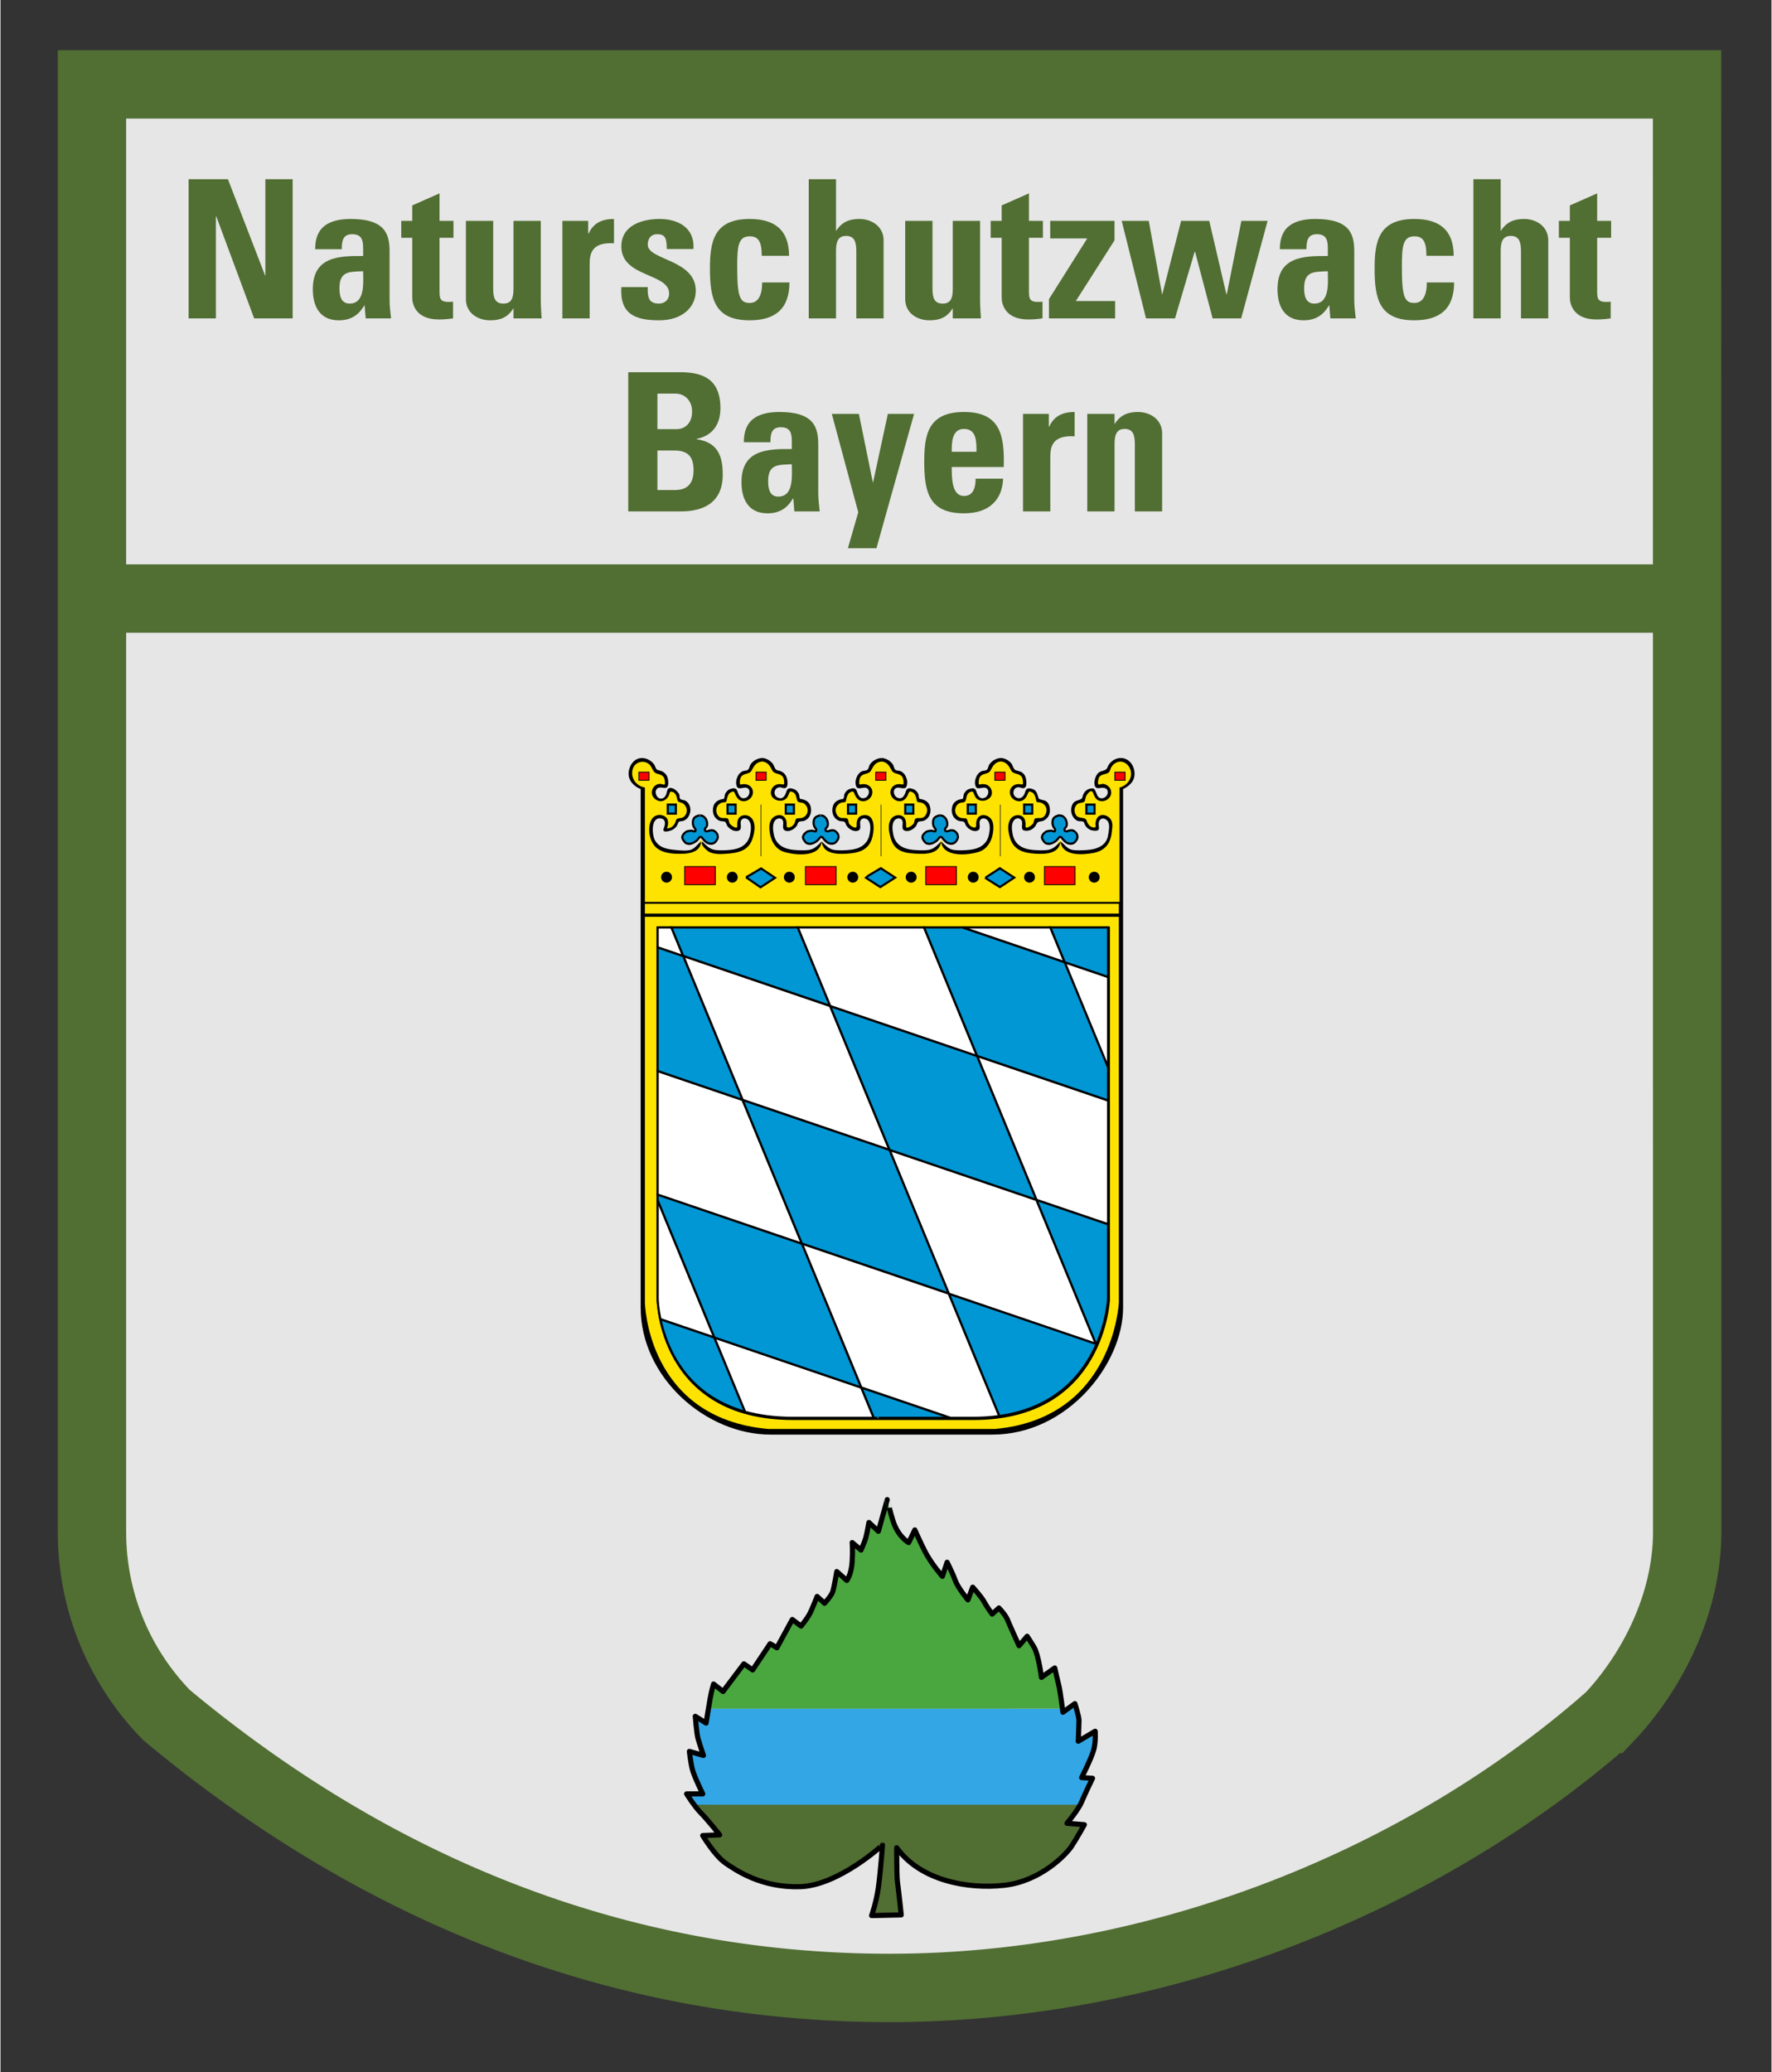 <?xml version="1.0" encoding="UTF-8" standalone="no"?>
<!DOCTYPE svg PUBLIC "-//W3C//DTD SVG 1.0//EN" "http://www.w3.org/TR/2001/REC-SVG-20010904/DTD/svg10.dtd">
<!-- Created with Inkscape (http://www.inkscape.org/) by Marsupilami -->
<svg
   xmlns:svg="http://www.w3.org/2000/svg"
   xmlns="http://www.w3.org/2000/svg"
   version="1.0"
   width="657"
   height="768"
   viewBox="-5.787 -5.787 204.466 239.148"
   id="svg13964">
  <rect x="-5.787" y="-5.787" width="204.466" height="239.148" fill="#333333" stroke="none"/>
  <defs
     id="defs13966">
    <clipPath
       id="clip4">
      <path
         d="M 836.547,337.621 L 836.547,400.766 L 885.02,400.766 L 885.02,337.621 L 836.547,337.621 z"
         id="path13609" />
    </clipPath>
    <clipPath
       id="clip3">
      <path
         d="M 782.184,271.949 L 782.184,455.699 L 938.434,455.699 L 938.434,271.949 L 782.184,271.949 z"
         id="path13606" />
    </clipPath>
    <clipPath
       id="clip2">
      <path
         d="M 782.184,271.949 L 782.184,455.699 L 938.434,455.699 L 938.434,271.949 L 782.184,271.949 z"
         id="path13603" />
    </clipPath>
    <clipPath
       id="clip1">
      <path
         d="M 782.184,271.949 L 782.184,455.699 L 938.434,455.699 L 938.434,271.949 L 782.184,271.949 z"
         id="path13600" />
    </clipPath>
  </defs>
  <g
     transform="matrix(1.25,0,0,1.25,-979.164,-340.492)"
     id="surface0">
    <path
       d="M 121.843,37.196 C 121.843,31.981 119.311,26.89 115.974,23.39 L 115.94,23.39 C 102.471,11.603 83.108,3.521 62.902,3.521 C 42.515,3.521 24.633,11.046 9.477,23.678 C 6.077,27.168 3.971,31.934 3.971,37.196 L 3.971,144.118 L 121.833,144.118 L 121.843,37.196 z"
       transform="matrix(1.25,0,0,-1.25,782.185,455.699)"
       id="path13626"
       style="fill:#e6e6e6;fill-opacity:1;fill-rule:nonzero;stroke:#516e33;stroke-width:5.051;stroke-linecap:butt;stroke-linejoin:miter;stroke-miterlimit:3.864;stroke-opacity:1" />
    <g
       clip-path="url(#clip1)"
       id="g13628">
      <path
         d="M 3.443,106.14 L 121.352,106.14"
         transform="matrix(1.25,0,0,-1.25,782.185,455.699)"
         id="path13630"
         style="fill:none;stroke:#516e33;stroke-width:5.051;stroke-linecap:butt;stroke-linejoin:miter;stroke-miterlimit:3.864;stroke-opacity:1" />
      <path
         d="M 798.594,297.16 L 798.594,287.746 L 798.633,287.746 L 802.129,297.16 L 805.684,297.16 L 805.684,284.309 L 803.164,284.309 L 803.164,293.215 L 803.145,293.215 L 799.707,284.309 L 796.074,284.309 L 796.074,297.16 L 798.594,297.16 z"
         id="path13632"
         style="fill:#516e33;fill-opacity:1;fill-rule:nonzero;stroke:none" />
      <path
         d="M 812.195,292.805 C 812.195,293.801 812.41,295.793 810.945,295.793 C 810.125,295.793 810.008,295.012 810.008,294.367 C 810.008,292.766 810.945,292.863 812.195,292.805 z M 814.637,290.988 C 814.637,289.367 814.227,287.98 811.043,287.98 C 810.086,287.98 809.266,288.156 808.699,288.566 C 808.113,288.977 807.762,289.68 807.762,290.773 L 810.223,290.773 C 810.223,290.051 810.301,289.387 811.18,289.387 C 812.078,289.387 812.195,289.953 812.195,290.715 L 812.195,291.398 C 809.852,291.379 807.547,291.496 807.547,294.465 C 807.547,296.047 808.191,297.336 809.949,297.336 C 811.023,297.336 811.766,296.887 812.293,295.969 L 812.332,295.969 L 812.43,297.16 L 814.773,297.16 C 814.715,296.613 814.637,296.047 814.637,295.48 L 814.637,290.988 z"
         id="path13634"
         style="fill:#516e33;fill-opacity:1;fill-rule:nonzero;stroke:none" />
      <path
         d="M 815.715,289.719 L 816.73,289.719 L 816.73,295.246 C 816.73,295.812 817.023,297.258 819.191,297.258 C 819.797,297.258 820.148,297.199 820.5,297.16 L 820.5,295.617 C 820.363,295.637 820.207,295.637 820.051,295.637 C 819.23,295.637 819.25,295.207 819.25,294.523 L 819.25,289.719 L 820.539,289.719 L 820.539,288.156 L 819.25,288.156 L 819.25,285.617 L 816.73,286.73 L 816.73,288.156 L 815.715,288.156 L 815.715,289.719 z"
         id="path13636"
         style="fill:#516e33;fill-opacity:1;fill-rule:nonzero;stroke:none" />
      <path
         d="M 826.082,297.16 L 828.68,297.16 C 828.641,296.574 828.602,295.969 828.602,295.383 L 828.602,288.156 L 826.082,288.156 L 826.082,294.406 C 826.082,295.207 825.945,295.793 825.145,295.793 C 824.344,295.793 824.207,295.207 824.207,294.406 L 824.207,288.156 L 821.688,288.156 L 821.688,295.383 C 821.688,296.633 822.742,297.336 823.934,297.336 C 824.871,297.336 825.555,297.062 826.062,296.242 L 826.082,296.242 L 826.082,297.16 z"
         id="path13638"
         style="fill:#516e33;fill-opacity:1;fill-rule:nonzero;stroke:none" />
      <path
         d="M 830.598,288.156 L 830.598,297.16 L 833.117,297.16 L 833.117,292.258 C 833.117,291.379 833.137,290.09 835.363,290.227 L 835.363,287.98 C 834.348,287.98 833.488,288.293 833.02,289.328 L 832.98,289.328 L 832.98,288.156 L 830.598,288.156 z"
         id="path13640"
         style="fill:#516e33;fill-opacity:1;fill-rule:nonzero;stroke:none" />
      <path
         d="M 836.043,294.27 C 835.887,296.789 837.352,297.336 839.539,297.336 C 841.629,297.336 842.918,296.164 842.918,294.602 C 842.918,291.711 838.484,291.789 838.484,290.363 C 838.484,289.758 838.797,289.387 839.344,289.387 C 839.617,289.387 839.832,289.426 839.988,289.582 C 840.164,289.758 840.242,290.129 840.242,290.754 L 842.703,290.754 C 842.84,288.801 841.297,287.98 839.578,287.98 C 837.957,287.98 836.043,288.566 836.043,290.52 C 836.043,293.391 840.457,292.961 840.457,294.855 C 840.457,295.461 840.027,295.793 839.52,295.793 C 839.031,295.793 838.758,295.637 838.621,295.363 C 838.484,295.07 838.465,294.68 838.484,294.27 L 836.043,294.27 z"
         id="path13642"
         style="fill:#516e33;fill-opacity:1;fill-rule:nonzero;stroke:none" />
      <path
         d="M 851.531,291.379 C 851.531,289.016 850.223,287.98 847.898,287.98 C 844.578,287.98 844.227,290.09 844.227,292.551 C 844.227,295.363 844.656,297.336 847.898,297.336 C 850.242,297.336 851.57,296.281 851.57,293.84 L 849.051,293.84 C 849.051,295.031 848.68,295.734 847.898,295.734 C 846.98,295.734 846.746,295.148 846.746,292.395 C 846.746,290.539 846.824,289.582 847.898,289.582 C 848.68,289.582 849.012,290.031 849.012,291.379 L 851.531,291.379 z"
         id="path13644"
         style="fill:#516e33;fill-opacity:1;fill-rule:nonzero;stroke:none" />
      <path
         d="M 860.266,297.16 L 860.266,289.953 C 860.266,288.703 859.211,287.98 858.02,287.98 C 857.082,287.98 856.398,288.273 855.891,289.074 L 855.871,289.074 L 855.871,284.309 L 853.352,284.309 L 853.352,297.16 L 855.871,297.16 L 855.871,290.969 C 855.871,290.168 856.008,289.543 856.809,289.543 C 857.609,289.543 857.746,290.168 857.746,290.969 L 857.746,297.16 L 860.266,297.16 z"
         id="path13646"
         style="fill:#516e33;fill-opacity:1;fill-rule:nonzero;stroke:none" />
      <path
         d="M 866.656,297.16 L 869.254,297.16 C 869.215,296.574 869.176,295.969 869.176,295.383 L 869.176,288.156 L 866.656,288.156 L 866.656,294.406 C 866.656,295.207 866.52,295.793 865.719,295.793 C 864.918,295.793 864.781,295.207 864.781,294.406 L 864.781,288.156 L 862.262,288.156 L 862.262,295.383 C 862.262,296.633 863.316,297.336 864.508,297.336 C 865.445,297.336 866.129,297.062 866.637,296.242 L 866.656,296.242 L 866.656,297.16 z"
         id="path13648"
         style="fill:#516e33;fill-opacity:1;fill-rule:nonzero;stroke:none" />
      <path
         d="M 870.156,289.719 L 871.172,289.719 L 871.172,295.246 C 871.172,295.812 871.465,297.258 873.633,297.258 C 874.238,297.258 874.59,297.199 874.941,297.16 L 874.941,295.617 C 874.805,295.637 874.648,295.637 874.492,295.637 C 873.672,295.637 873.691,295.207 873.691,294.523 L 873.691,289.719 L 874.98,289.719 L 874.98,288.156 L 873.691,288.156 L 873.691,285.617 L 871.172,286.73 L 871.172,288.156 L 870.156,288.156 L 870.156,289.719 z"
         id="path13650"
         style="fill:#516e33;fill-opacity:1;fill-rule:nonzero;stroke:none" />
      <path
         d="M 881.594,288.156 L 875.656,288.156 L 875.656,289.777 L 879.074,289.777 L 875.539,295.383 L 875.539,297.16 L 881.652,297.16 L 881.652,295.559 L 878.02,295.559 L 881.594,289.953 L 881.594,288.156 z"
         id="path13652"
         style="fill:#516e33;fill-opacity:1;fill-rule:nonzero;stroke:none" />
      <path
         d="M 884.504,297.16 L 887.18,297.16 L 888.996,291.008 L 889.035,291.008 L 890.656,297.16 L 893.293,297.16 L 895.734,288.156 L 893.312,288.156 L 891.965,294.934 L 891.926,294.934 L 890.344,288.156 L 887.746,288.156 L 886.008,294.934 L 885.988,294.934 L 884.758,288.156 L 882.258,288.156 L 884.504,297.16 z"
         id="path13654"
         style="fill:#516e33;fill-opacity:1;fill-rule:nonzero;stroke:none" />
      <path
         d="M 901.297,292.805 C 901.297,293.801 901.512,295.793 900.047,295.793 C 899.227,295.793 899.109,295.012 899.109,294.367 C 899.109,292.766 900.047,292.863 901.297,292.805 z M 903.738,290.988 C 903.738,289.367 903.328,287.98 900.145,287.98 C 899.188,287.98 898.367,288.156 897.801,288.566 C 897.215,288.977 896.863,289.68 896.863,290.773 L 899.324,290.773 C 899.324,290.051 899.402,289.387 900.281,289.387 C 901.18,289.387 901.297,289.953 901.297,290.715 L 901.297,291.398 C 898.953,291.379 896.648,291.496 896.648,294.465 C 896.648,296.047 897.293,297.336 899.051,297.336 C 900.125,297.336 900.867,296.887 901.395,295.969 L 901.434,295.969 L 901.531,297.16 L 903.875,297.16 C 903.816,296.613 903.738,296.047 903.738,295.48 L 903.738,290.988 z"
         id="path13656"
         style="fill:#516e33;fill-opacity:1;fill-rule:nonzero;stroke:none" />
      <path
         d="M 912.922,291.379 C 912.922,289.016 911.613,287.98 909.289,287.98 C 905.969,287.98 905.617,290.09 905.617,292.551 C 905.617,295.363 906.047,297.336 909.289,297.336 C 911.633,297.336 912.961,296.281 912.961,293.84 L 910.441,293.84 C 910.441,295.031 910.07,295.734 909.289,295.734 C 908.371,295.734 908.137,295.148 908.137,292.395 C 908.137,290.539 908.215,289.582 909.289,289.582 C 910.07,289.582 910.402,290.031 910.402,291.379 L 912.922,291.379 z"
         id="path13658"
         style="fill:#516e33;fill-opacity:1;fill-rule:nonzero;stroke:none" />
      <path
         d="M 921.656,297.16 L 921.656,289.953 C 921.656,288.703 920.602,287.98 919.41,287.98 C 918.473,287.98 917.789,288.273 917.281,289.074 L 917.262,289.074 L 917.262,284.309 L 914.742,284.309 L 914.742,297.16 L 917.262,297.16 L 917.262,290.969 C 917.262,290.168 917.398,289.543 918.199,289.543 C 919,289.543 919.137,290.168 919.137,290.969 L 919.137,297.16 L 921.656,297.16 z"
         id="path13660"
         style="fill:#516e33;fill-opacity:1;fill-rule:nonzero;stroke:none" />
      <path
         d="M 922.637,289.719 L 923.652,289.719 L 923.652,295.246 C 923.652,295.812 923.945,297.258 926.113,297.258 C 926.719,297.258 927.07,297.199 927.422,297.16 L 927.422,295.617 C 927.285,295.637 927.129,295.637 926.973,295.637 C 926.152,295.637 926.172,295.207 926.172,294.523 L 926.172,289.719 L 927.461,289.719 L 927.461,288.156 L 926.172,288.156 L 926.172,285.617 L 923.652,286.73 L 923.652,288.156 L 922.637,288.156 L 922.637,289.719 z"
         id="path13662"
         style="fill:#516e33;fill-opacity:1;fill-rule:nonzero;stroke:none" />
      <path
         d="M 839.375,309.355 L 840.938,309.355 C 842.305,309.355 842.715,310.039 842.715,311.191 C 842.715,312.988 841.445,313.008 840.879,313.008 L 839.375,313.008 L 839.375,309.355 z M 839.375,304.102 L 841.035,304.102 C 841.934,304.102 842.578,304.785 842.578,305.742 C 842.578,306.992 841.758,307.383 841.172,307.383 L 839.375,307.383 L 839.375,304.102 z M 841.445,314.98 C 842.578,314.98 845.41,314.844 845.41,311.582 C 845.41,309.824 844.922,308.594 843.008,308.32 L 843.008,308.281 C 844.473,307.988 845.195,306.934 845.195,305.449 C 845.195,302.715 843.516,302.129 841.465,302.129 L 836.68,302.129 L 836.68,314.98 L 841.445,314.98 z"
         id="path13664"
         style="fill:#516e33;fill-opacity:1;fill-rule:nonzero;stroke:none" />
      <path
         d="M 851.789,310.625 C 851.789,311.621 852.004,313.613 850.539,313.613 C 849.719,313.613 849.602,312.832 849.602,312.188 C 849.602,310.586 850.539,310.684 851.789,310.625 z M 854.23,308.809 C 854.23,307.188 853.82,305.801 850.637,305.801 C 849.68,305.801 848.859,305.977 848.293,306.387 C 847.707,306.797 847.355,307.5 847.355,308.594 L 849.816,308.594 C 849.816,307.871 849.895,307.207 850.773,307.207 C 851.672,307.207 851.789,307.773 851.789,308.535 L 851.789,309.219 C 849.445,309.199 847.141,309.316 847.141,312.285 C 847.141,313.867 847.785,315.156 849.543,315.156 C 850.617,315.156 851.359,314.707 851.887,313.789 L 851.926,313.789 L 852.023,314.98 L 854.367,314.98 C 854.309,314.434 854.23,313.867 854.23,313.301 L 854.23,308.809 z"
         id="path13666"
         style="fill:#516e33;fill-opacity:1;fill-rule:nonzero;stroke:none" />
      <path
         d="M 856.969,318.379 L 859.605,318.379 L 863.082,305.977 L 860.66,305.977 L 859.293,312.305 L 859.273,312.305 L 857.984,305.977 L 855.484,305.977 L 857.926,315.059 L 856.969,318.379 z"
         id="path13668"
         style="fill:#516e33;fill-opacity:1;fill-rule:nonzero;stroke:none" />
      <path
         d="M 866.559,309.473 C 866.559,308.711 866.539,307.363 867.691,307.363 C 868.883,307.363 868.844,308.613 868.844,309.473 L 866.559,309.473 z M 871.363,310.879 C 871.441,307.988 871.07,305.801 867.691,305.801 C 864.371,305.801 864.02,307.91 864.02,310.371 C 864.02,313.184 864.449,315.156 867.691,315.156 C 868.863,315.156 869.762,314.844 870.348,314.277 C 870.953,313.73 871.266,312.93 871.305,311.953 L 868.766,311.953 C 868.766,312.695 868.59,313.555 867.691,313.555 C 866.578,313.555 866.559,311.953 866.559,310.879 L 871.363,310.879 z"
         id="path13670"
         style="fill:#516e33;fill-opacity:1;fill-rule:nonzero;stroke:none" />
      <path
         d="M 873.145,305.977 L 873.145,314.98 L 875.664,314.98 L 875.664,310.078 C 875.664,309.199 875.684,307.91 877.91,308.047 L 877.91,305.801 C 876.895,305.801 876.035,306.113 875.566,307.148 L 875.527,307.148 L 875.527,305.977 L 873.145,305.977 z"
         id="path13672"
         style="fill:#516e33;fill-opacity:1;fill-rule:nonzero;stroke:none" />
      <path
         d="M 881.598,305.977 L 879.078,305.977 L 879.078,314.98 L 881.598,314.98 L 881.598,308.789 C 881.598,307.988 881.734,307.363 882.535,307.363 C 883.336,307.363 883.473,307.988 883.473,308.789 L 883.473,314.98 L 885.992,314.98 L 885.992,307.773 C 885.992,306.523 884.938,305.801 883.746,305.801 C 882.809,305.801 882.125,306.094 881.617,306.895 L 881.598,306.895 L 881.598,305.977 z"
         id="path13674"
         style="fill:#516e33;fill-opacity:1;fill-rule:nonzero;stroke:none" />
    </g>
    <g
       clip-path="url(#clip2)"
       id="g13676">
      <path
         d="M 844.078,425.527 C 844.141,425.137 844.199,424.812 844.25,424.551 C 844.375,423.863 844.562,423.238 844.562,423.238 L 845.438,423.926 L 847.359,421.375 L 848.172,421.938 L 849.785,419.516 L 850.41,419.891 L 851.832,417.281 L 852.641,417.891 C 852.641,417.891 853.145,417.281 853.395,416.84 C 853.641,416.406 854.125,415.152 854.125,415.152 L 854.812,415.781 C 854.812,415.781 855.445,415.094 855.566,414.719 C 855.695,414.34 855.941,412.855 855.941,412.855 L 856.867,413.672 C 856.867,413.672 857.285,413.16 857.363,411.934 C 857.43,410.855 857.363,410.18 857.363,410.18 L 858.18,410.867 C 858.18,410.867 858.492,410.18 858.617,409.746 C 858.742,409.305 858.91,408.324 858.91,408.324 L 859.785,409.137 L 860.602,406.215 C 860.602,406.211 860.895,407.465 861.164,408.262 C 861.645,409.684 862.582,410.18 862.582,410.18 L 863.148,409.016 C 863.148,409.016 863.754,410.355 864.086,410.996 C 864.691,412.168 865.695,413.297 865.695,413.297 L 866.133,411.996 C 866.133,411.996 866.637,412.984 866.883,413.672 C 867.145,414.379 868.055,415.469 868.055,415.469 L 868.496,414.297 C 868.496,414.297 869.328,415.215 869.555,415.656 C 869.789,416.094 870.293,416.781 870.293,416.781 L 870.918,416.215 C 870.918,416.215 871.543,416.859 871.727,417.344 C 871.918,417.828 872.777,419.703 872.777,419.703 L 873.523,418.828 C 873.523,418.828 873.734,419.133 874.156,419.828 C 874.59,420.562 874.844,422.625 874.844,422.625 L 876.074,421.754 C 876.074,421.754 876.324,422.859 876.449,423.359 C 876.543,423.734 876.711,424.941 876.781,425.523 L 844.078,425.527 z"
         id="path13678"
         style="fill:#4aa63f;fill-opacity:1;fill-rule:nonzero;stroke:none" />
      <path
         d="M 876.801,425.527 C 876.828,425.723 876.828,425.844 876.828,425.844 L 877.934,425.047 C 877.934,425.047 878.312,426.219 878.312,426.598 C 878.312,426.973 878.246,428.52 878.246,428.52 L 879.809,427.598 C 879.809,427.598 879.875,428.52 879.688,429.266 C 879.496,430.02 878.559,431.879 878.559,431.879 L 879.562,431.945 C 879.562,431.945 878.727,433.863 878.473,434.41 L 842.867,434.438 L 842.172,433.391 L 843.594,433.324 C 843.359,432.832 842.766,431.672 842.641,431.254 C 842.453,430.629 842.328,429.457 842.328,429.457 L 843.625,429.836 C 843.625,429.836 843.246,428.707 843.125,428.266 C 843,427.832 842.871,426.219 842.871,426.219 L 843.871,426.844 C 843.871,426.844 843.969,426.164 844.07,425.527 L 876.801,425.527 z"
         id="path13680"
         style="fill:#33a6e6;fill-opacity:1;fill-rule:nonzero;stroke:none" />
      <path
         d="M 878.277,434.383 L 878.379,434.477 C 877.961,435.203 877.203,436.098 877.203,436.098 L 878.809,436.227 C 878.809,436.227 878.105,437.496 877.621,438.227 C 877.141,438.961 874.781,441.445 871.414,441.82 C 868.055,442.195 863.668,441.402 861.477,438.355 C 861.477,438.355 861.477,440.945 861.539,441.445 C 861.711,442.758 861.895,444.555 861.895,444.555 L 859.16,444.617 C 859.16,444.617 859.602,443.367 859.785,442.008 C 859.977,440.648 860.164,438.105 860.164,438.105 C 860.18,438.105 856.129,441.82 852.582,441.949 C 849.031,442.07 846.672,440.465 845.668,439.773 C 844.668,439.086 843.559,437.227 843.559,437.227 L 845.125,437.164 C 845.125,437.164 843.938,435.68 843.367,435.117 C 843.199,434.941 843.008,434.617 842.832,434.379 L 878.277,434.383 z"
         id="path13682"
         style="fill:#516e33;fill-opacity:1;fill-rule:nonzero;stroke:none" />
      <path
         d="M 56.318,11 C 53.477,10.903 51.59,12.187 50.786,12.74 C 49.986,13.29 49.099,14.778 49.099,14.778 L 50.352,14.828 C 50.352,14.828 49.402,16.015 48.946,16.465 C 48.499,16.918 47.911,17.853 47.911,17.853 L 49.099,17.853 C 49.099,17.853 48.515,19.056 48.365,19.556 C 48.215,20.056 48.115,20.993 48.115,20.993 L 49.152,20.693 C 49.152,20.693 48.849,21.593 48.752,21.946 C 48.652,22.293 48.549,23.584 48.549,23.584 L 49.349,23.084 C 49.349,23.084 49.552,24.368 49.652,24.918 C 49.752,25.468 49.902,25.968 49.902,25.968 L 50.602,25.418 L 52.14,27.459 L 52.79,27.009 L 54.08,28.946 L 54.58,28.646 L 55.718,30.734 L 56.365,30.246 C 56.365,30.246 56.768,30.734 56.968,31.087 C 57.165,31.434 57.552,32.437 57.552,32.437 L 58.102,31.934 C 58.102,31.934 58.608,32.484 58.705,32.787 C 58.808,33.087 59.005,34.275 59.005,34.275 L 59.746,33.621 C 59.746,33.621 60.08,34.031 60.143,35.012 C 60.196,35.875 60.143,36.415 60.143,36.415 L 60.796,35.865 C 60.796,35.865 61.046,36.415 61.146,36.762 C 61.246,37.115 61.38,37.9 61.38,37.9 L 62.08,37.25 L 62.733,39.587 C 62.733,39.59 62.968,38.587 63.183,37.95 C 63.568,36.812 64.318,36.415 64.318,36.415 L 64.771,37.35 C 64.771,37.35 65.255,36.275 65.521,35.762 C 66.005,34.825 66.808,33.921 66.808,33.921 L 67.158,34.962 C 67.158,34.962 67.561,34.171 67.758,33.621 C 67.968,33.056 68.696,32.184 68.696,32.184 L 69.049,33.121 C 69.049,33.121 69.715,32.387 69.896,32.037 C 70.083,31.684 70.486,31.134 70.486,31.134 L 70.986,31.587 C 70.986,31.587 71.486,31.071 71.633,30.684 C 71.786,30.296 72.474,28.796 72.474,28.796 L 73.071,29.496 C 73.071,29.496 73.24,29.256 73.577,28.696 C 73.924,28.109 74.127,26.459 74.127,26.459 L 75.111,27.156 C 75.111,27.156 75.311,26.271 75.411,25.871 C 75.515,25.468 75.715,23.884 75.715,23.884 L 76.599,24.521 C 76.599,24.521 76.902,23.584 76.902,23.281 C 76.902,22.981 76.849,21.743 76.849,21.743 L 78.099,22.481 C 78.099,22.481 78.152,21.743 78.002,21.146 C 77.849,20.543 77.099,19.056 77.099,19.056 L 77.902,19.006 C 77.902,19.006 77.349,17.868 77.099,17.265 C 76.849,16.665 76.015,15.681 76.015,15.681 L 77.299,15.578 C 77.299,15.578 76.736,14.562 76.349,13.978 C 75.965,13.39 74.077,11.403 71.383,11.103 C 68.696,10.803 65.186,11.437 63.433,13.875 C 63.433,13.875 63.433,11.803 63.483,11.403 C 63.621,10.353 63.768,8.915 63.768,8.915 L 61.58,8.865 C 61.58,8.865 61.933,9.865 62.08,10.953 C 62.233,12.04 62.383,14.075 62.383,14.075 C 62.396,14.075 59.155,11.103 56.318,11 z"
         transform="matrix(1.25,0,0,-1.25,782.185,455.699)"
         id="path13684"
         style="fill:none;stroke:#000000;stroke-width:0.379;stroke-linecap:butt;stroke-linejoin:round;stroke-miterlimit:3.864;stroke-opacity:1" />
    </g>
    <path
       d="M 882.059,340.523 C 882.926,340.477 883.406,339.445 883.145,338.68 C 882.852,337.824 881.789,337.719 881.27,338.418 C 881.008,338.766 880.859,339.012 880.43,339.148 C 880.031,339.277 879.871,339.664 879.914,340.066 C 879.953,340.414 880.438,340.355 880.688,340.438 C 881.141,340.578 881.164,341.09 880.848,341.406 C 880.547,341.707 880.102,341.672 879.883,341.309 C 879.746,341.078 879.535,340.535 879.16,340.699 C 878.914,340.805 878.863,341.188 878.781,341.41 C 878.645,341.793 878.285,341.715 877.988,341.891 C 877.629,342.105 877.648,342.742 877.812,343.07 C 877.93,343.305 878.145,343.352 878.383,343.395 C 878.633,343.438 878.777,343.594 878.902,343.801 C 879.059,344.066 879.543,344.543 879.891,344.262 C 880.113,344.074 879.918,343.637 880.031,343.395 C 880.145,343.156 880.555,343.145 880.758,343.254 C 881.016,343.395 881.137,343.703 881.195,343.973 C 881.359,344.73 881.129,345.406 880.535,345.914 C 880.121,346.27 879.617,346.379 879.086,346.422 C 878.555,346.461 877.973,346.539 877.461,346.352 C 877.254,346.277 877.02,346.152 876.895,345.961 C 876.789,345.805 876.805,345.598 876.695,345.449 C 876.441,345.102 876.234,345.918 876.09,346.07 C 875.785,346.395 875.301,346.418 874.887,346.422 C 874.375,346.426 873.816,346.406 873.32,346.262 C 872.434,345.996 872.02,345.238 871.938,344.355 C 871.906,344.008 871.852,343.363 872.273,343.223 C 872.559,343.125 873.004,343.219 873.094,343.543 C 873.145,343.719 873.125,344.285 873.363,344.328 C 873.555,344.367 873.832,344.207 873.969,344.09 C 874.152,343.934 874.195,343.594 874.422,343.496 C 874.57,343.43 874.746,343.465 874.902,343.43 C 875.113,343.383 875.258,343.176 875.332,342.984 C 875.461,342.66 875.465,342.234 875.203,341.973 C 874.965,341.727 874.57,341.801 874.43,341.453 C 874.312,341.16 874.129,340.734 873.746,340.719 C 873.5,340.711 873.398,341.094 873.289,341.262 C 873.105,341.547 872.77,341.676 872.449,341.516 C 872.113,341.348 871.945,340.918 872.156,340.586 C 872.441,340.141 872.793,340.324 873.219,340.383 C 873.191,340.098 873.238,339.809 873.152,339.531 C 873.035,339.152 872.516,339.133 872.246,338.891 C 871.73,338.422 871.211,337.453 870.422,338.129 C 870.145,338.363 870.113,338.805 869.785,338.992 C 869.605,339.098 869.391,339.129 869.191,339.168 C 869.012,339.203 868.996,339.477 868.961,339.621 C 868.93,339.738 868.762,340.344 869,340.34 C 869.379,340.336 869.953,340.336 870.027,340.828 C 870.078,341.172 869.801,341.535 869.453,341.578 C 869.004,341.633 868.793,341.273 868.617,340.93 C 868.453,340.609 868.211,340.688 867.957,340.91 C 867.734,341.109 867.863,341.504 867.559,341.656 C 867.227,341.824 866.852,341.863 866.703,342.266 C 866.578,342.598 866.672,343.035 866.965,343.246 C 867.242,343.449 867.621,343.422 867.84,343.715 C 868.117,344.09 868.395,344.281 868.879,344.305 C 868.883,344.023 868.848,343.707 868.988,343.449 C 869.152,343.156 869.562,343.109 869.812,343.32 C 870.453,343.855 870.129,345.055 869.738,345.629 C 869.215,346.402 868.418,346.383 867.574,346.383 C 867.156,346.387 866.715,346.438 866.316,346.281 C 865.855,346.094 865.77,345.691 865.637,345.262 C 865.379,345.586 865.258,346.027 864.895,346.262 C 864.469,346.535 863.902,346.453 863.426,346.434 C 862.598,346.402 861.504,346.293 861.129,345.422 C 860.906,344.898 860.598,343.207 861.527,343.176 C 861.992,343.156 862.059,343.539 862.098,343.906 C 862.156,344.406 862.434,344.438 862.84,344.168 C 863.156,343.957 863.195,343.496 863.59,343.453 C 863.996,343.406 864.293,343.094 864.359,342.695 C 864.43,342.254 864.191,341.973 863.812,341.809 C 863.621,341.727 863.449,341.645 863.363,341.445 C 863.258,341.211 863.156,341.004 862.953,340.832 C 862.191,340.195 862.355,341.977 861.508,341.523 C 861.176,341.348 860.988,341.082 861.059,340.699 C 861.152,340.172 861.785,340.285 862.156,340.383 C 862.195,340.008 862.195,339.539 861.918,339.242 C 861.785,339.105 861.613,339.043 861.426,339.023 C 861.141,338.996 861.082,338.77 860.965,338.543 C 860.746,338.125 860.277,337.801 859.793,337.941 C 859.32,338.078 859.035,338.566 858.836,338.98 C 858.566,339.043 858.215,339.039 858.055,339.309 C 857.859,339.633 857.859,340.02 857.855,340.383 C 858.215,340.336 858.734,340.246 858.938,340.641 C 859.129,341.023 858.906,341.516 858.484,341.594 C 858.023,341.68 857.77,341.246 857.602,340.891 C 857.379,340.414 856.91,340.832 856.789,341.156 C 856.719,341.336 856.711,341.578 856.527,341.691 C 856.297,341.832 856.031,341.699 855.848,341.949 C 855.617,342.262 855.637,342.762 855.82,343.09 C 855.926,343.277 856.117,343.402 856.324,343.445 C 856.512,343.484 856.695,343.445 856.797,343.641 C 856.91,343.855 856.965,344.062 857.203,344.172 C 857.414,344.266 857.652,344.27 857.875,344.324 C 857.875,344.051 857.844,343.766 857.934,343.504 C 858.059,343.129 858.465,343.082 858.773,343.285 C 859.477,343.754 859.164,344.918 858.797,345.504 C 858.305,346.293 857.434,346.387 856.582,346.422 C 856.145,346.438 855.645,346.531 855.23,346.328 C 854.855,346.145 854.707,345.723 854.555,345.363 C 854.367,345.66 854.285,346.039 853.961,346.227 C 853.57,346.449 853.062,346.422 852.629,346.434 C 851.891,346.453 851.039,346.41 850.477,345.855 C 849.98,345.363 849.57,344.402 849.895,343.723 C 850.039,343.426 850.422,343.039 850.781,343.219 C 851.16,343.41 851.113,343.91 851.113,344.262 C 851.371,344.25 851.633,344.316 851.844,344.129 C 852.016,343.98 852.117,343.762 852.215,343.562 C 852.309,343.379 852.551,343.445 852.711,343.395 C 852.934,343.324 853.133,343.172 853.234,342.961 C 853.398,342.625 853.375,342.133 853.047,341.898 C 852.867,341.77 852.621,341.785 852.441,341.656 C 852.273,341.539 852.27,341.301 852.23,341.117 C 852.152,340.746 851.66,340.59 851.414,340.898 C 851.191,341.184 851.094,341.645 850.633,341.574 C 850.227,341.512 849.906,341.043 850.113,340.656 C 850.305,340.293 850.781,340.305 851.133,340.344 C 851.16,339.973 851.219,339.516 850.887,339.258 C 850.559,339.008 850.246,339.004 850.031,338.613 C 849.695,338.008 848.848,337.797 848.301,338.25 C 848.012,338.488 848.004,338.957 847.605,339.027 C 847.219,339.098 846.902,339.289 846.805,339.691 C 846.762,339.871 846.699,340.336 846.965,340.375 C 847.285,340.426 847.555,340.238 847.809,340.543 C 848.086,340.875 848.023,341.324 847.605,341.504 C 847.191,341.68 846.867,341.441 846.66,341.094 C 846.477,340.793 846.32,340.531 845.969,340.871 C 845.707,341.121 845.777,341.547 845.395,341.699 C 845.012,341.848 844.727,341.852 844.664,342.34 C 844.621,342.688 844.766,343.285 845.129,343.445 C 845.492,343.605 845.66,343.457 845.883,343.863 C 846.074,344.223 846.457,344.223 846.812,344.305 C 846.781,343.992 846.77,343.57 846.996,343.324 C 847.273,343.023 847.766,343.207 847.945,343.516 C 848.32,344.145 848.105,345.148 847.703,345.715 C 847.203,346.414 846.23,346.383 845.465,346.41 C 845.043,346.426 844.586,346.492 844.191,346.305 C 843.75,346.094 843.641,345.605 843.371,345.242 C 843.211,345.566 843.121,345.957 842.82,346.188 C 842.438,346.48 841.91,346.426 841.461,346.414 C 840.719,346.391 839.828,346.457 839.277,345.855 C 838.996,345.547 838.961,345.117 838.922,344.723 C 838.871,344.289 838.746,343.781 839.066,343.414 C 839.301,343.145 839.77,343.062 840.031,343.344 C 840.289,343.621 840.098,344.051 840.039,344.363 C 840.527,344.441 840.93,344.078 841.141,343.672 C 841.348,343.27 841.941,343.43 842.145,342.941 C 842.332,342.5 842.172,341.988 841.723,341.801 C 841.504,341.707 841.352,341.645 841.289,341.398 C 841.238,341.191 841.184,341.059 841.016,340.918 C 840.711,340.66 840.438,340.633 840.262,341.012 C 840.105,341.352 839.816,341.793 839.371,341.562 C 839.043,341.395 838.852,340.898 839.059,340.57 C 839.289,340.207 839.797,340.324 840.152,340.363 C 840.141,340.008 840.102,339.621 839.871,339.332 C 839.645,339.055 839.242,339.039 839.031,338.75 C 838.797,338.426 838.738,338.094 838.297,337.977 C 837.895,337.867 837.449,338.008 837.168,338.312 C 836.531,339.008 836.875,339.867 837.539,340.375 C 837.703,340.5 837.84,340.535 837.875,340.738 C 837.914,340.945 837.941,349.191 837.941,351.23 C 843.48,351.23 879.219,351.223 882.059,351.23 C 882.059,347.664 882.059,344.094 882.059,340.523"
       id="path13686"
       style="fill:#ffe300;fill-opacity:1;fill-rule:nonzero;stroke:none" />
    <path
       d="M 881.688,338.203 C 881.504,338.309 881.316,338.504 881.242,338.707 C 881.176,338.887 881.156,339.051 880.965,339.141 C 880.66,339.289 880.238,339.246 880.125,339.645 C 880.102,339.734 879.992,340.195 880.148,340.199 C 880.312,340.199 880.43,340.105 880.598,340.141 C 881.039,340.234 881.359,340.613 881.277,341.074 C 881.207,341.469 880.793,341.754 880.402,341.73 C 879.867,341.699 879.77,341.328 879.59,340.926 C 879.422,340.555 879.02,341.141 878.961,341.293 C 878.91,341.434 878.895,341.59 878.844,341.727 C 878.789,341.879 878.344,341.875 878.203,341.969 C 877.855,342.195 877.82,342.715 878.051,343.039 C 878.297,343.391 878.902,343.148 879.02,343.527 C 879.129,343.883 879.352,344.164 879.742,344.16 C 879.922,344.156 879.832,343.953 879.836,343.832 C 879.844,343.621 879.898,343.402 880.027,343.234 C 880.293,342.895 880.785,342.969 881.082,343.227 C 881.516,343.605 881.391,344.09 881.34,344.594 C 881.234,345.664 880.684,346.332 879.605,346.52 C 878.621,346.691 876.766,346.832 876.609,345.461 C 877.004,345.715 877.195,346.137 877.691,346.227 C 878.137,346.305 878.629,346.266 879.078,346.238 C 879.91,346.184 880.836,345.859 880.992,344.922 C 881.051,344.555 881.211,343.887 880.961,343.57 C 880.664,343.199 880.199,343.258 880.133,343.762 C 880.109,343.91 880.215,344.277 880.105,344.379 C 880.004,344.477 879.816,344.461 879.688,344.453 C 879.238,344.422 878.91,344.137 878.781,343.707 C 878.73,343.531 878.395,343.613 878.238,343.566 C 878.02,343.5 877.844,343.324 877.734,343.125 C 877.523,342.742 877.527,342.16 877.848,341.832 C 878.059,341.613 878.586,341.645 878.633,341.359 C 878.711,340.879 879.082,340.543 879.574,340.551 C 879.871,340.555 879.902,341.176 880.113,341.355 C 880.445,341.645 880.973,341.328 880.969,340.918 C 880.961,340.414 880.477,340.484 880.141,340.527 C 879.637,340.59 879.711,339.914 879.812,339.609 C 879.898,339.352 880.043,339.094 880.309,338.992 C 880.547,338.902 880.836,338.898 880.938,338.617 C 881.176,337.988 881.914,337.574 882.566,337.812 C 883.188,338.043 883.5,338.727 883.438,339.355 C 883.375,339.98 882.91,340.348 882.387,340.617 L 882.387,351.027 C 882.387,351.027 882.387,381.5 882.387,388.48 C 882.387,393.742 877.203,400.211 870.332,400.211 C 864.707,400.211 854.754,400.211 849.824,400.211 C 843.836,400.211 837.828,394.93 837.828,388.48 C 837.828,380.914 837.828,351.027 837.828,351.027 L 837.828,340.613 C 837.027,340.281 836.504,339.594 836.793,338.703 C 837.09,337.793 837.965,337.453 838.762,338.031 C 838.961,338.172 839.102,338.34 839.184,338.57 C 839.27,338.793 839.324,338.852 839.562,338.898 C 839.996,338.98 840.301,339.309 840.355,339.75 C 840.391,340.008 840.438,340.539 840.039,340.508 C 839.773,340.484 839.43,340.375 839.27,340.672 C 839.07,341.039 839.422,341.645 839.863,341.465 C 840.043,341.395 840.141,341.238 840.203,341.062 C 840.246,340.934 840.27,340.637 840.398,340.559 C 840.754,340.355 841.25,340.82 841.387,341.09 C 841.449,341.215 841.383,341.414 841.48,341.52 C 841.57,341.621 841.852,341.617 841.98,341.695 C 842.371,341.93 842.5,342.43 842.375,342.852 C 842.238,343.316 841.926,343.594 841.441,343.594 C 841.301,343.594 841.234,343.914 841.172,344.008 C 841.039,344.207 840.848,344.355 840.625,344.434 C 840.352,344.531 839.77,344.672 839.965,344.223 C 840.117,343.875 840.176,343.398 839.688,343.328 C 838.734,343.184 838.875,344.891 839.16,345.367 C 839.609,346.113 840.438,346.184 841.219,346.254 C 841.594,346.285 841.984,346.324 842.355,346.25 C 842.832,346.152 843.031,345.719 843.41,345.461 C 843.363,346.367 842.449,346.57 841.703,346.586 C 840.883,346.605 839.891,346.578 839.25,346 C 838.617,345.43 838.43,344.215 838.816,343.461 C 839.039,343.02 839.551,342.887 839.984,343.094 C 840.441,343.312 840.426,343.84 840.25,344.25 C 840.723,344.23 840.984,343.914 841.098,343.484 C 841.16,343.242 841.566,343.355 841.781,343.199 C 842.254,342.867 842.152,342.113 841.633,341.891 C 841.5,341.832 841.336,341.836 841.254,341.695 C 841.164,341.539 841.18,341.344 841.098,341.184 C 841.016,341.02 840.891,340.891 840.707,340.855 C 840.492,340.816 840.512,341.004 840.449,341.156 C 840.297,341.516 839.957,341.797 839.551,341.719 C 839.145,341.641 838.816,341.277 838.859,340.855 C 838.898,340.441 839.258,340.102 839.68,340.133 C 839.77,340.141 840.043,340.277 840.062,340.152 C 840.086,340.016 840.066,339.852 840.035,339.719 C 839.938,339.32 839.637,339.285 839.305,339.18 C 838.934,339.059 838.902,338.59 838.641,338.348 C 838.141,337.883 837.312,338.086 837.105,338.738 C 836.848,339.551 837.395,340.34 838.219,340.465 L 838.219,351.027 L 882.059,351.027 L 882.059,340.469 C 882.707,340.32 883.223,339.695 883.109,339.016 C 883,338.344 882.336,337.836 881.688,338.203 M 871.105,338.062 C 870.574,338.098 870.355,338.477 870.141,338.895 C 869.945,339.273 869.402,339.129 869.168,339.484 C 869.066,339.641 869.055,339.836 869.047,340.016 C 869.035,340.258 869.102,340.191 869.301,340.164 C 869.758,340.094 870.164,340.336 870.258,340.805 C 870.387,341.453 869.633,341.848 869.086,341.633 C 868.73,341.492 868.691,341.227 868.551,340.922 C 868.465,340.738 868.172,340.914 868.086,341.008 C 867.883,341.227 867.941,341.52 867.797,341.75 C 867.723,341.871 867.43,341.844 867.309,341.898 C 867.129,341.977 866.984,342.129 866.918,342.316 C 866.766,342.754 867,343.172 867.438,343.285 C 867.527,343.309 867.891,343.293 867.938,343.363 C 868.027,343.488 868.031,343.668 868.109,343.801 C 868.223,344.004 868.375,344.121 868.605,344.16 C 868.902,344.211 868.793,343.867 868.82,343.676 C 868.883,343.234 869.188,342.934 869.648,343.031 C 870.129,343.137 870.383,343.535 870.402,344.004 C 870.449,344.969 870.055,346.098 869.062,346.41 C 868.047,346.73 865.75,346.953 865.578,345.461 C 865.965,345.773 866.223,346.164 866.746,346.234 C 867.199,346.297 867.691,346.27 868.148,346.23 C 869.039,346.156 869.805,345.766 869.996,344.82 C 870.074,344.434 870.148,343.914 869.922,343.559 C 869.727,343.254 869.207,343.211 869.133,343.633 C 869.098,343.832 869.234,344.27 869.027,344.402 C 868.641,344.656 868.066,344.312 867.867,343.977 C 867.812,343.887 867.773,343.676 867.664,343.629 C 867.52,343.566 867.34,343.602 867.188,343.543 C 866.684,343.348 866.5,342.844 866.578,342.348 C 866.664,341.805 867.047,341.586 867.562,341.523 C 867.625,341.516 867.652,341.184 867.664,341.133 C 867.719,340.926 867.922,340.695 868.125,340.625 C 868.465,340.508 868.719,340.457 868.84,340.855 C 868.953,341.227 869.18,341.629 869.648,341.391 C 869.973,341.23 870.094,340.633 869.676,340.496 C 869.434,340.418 868.926,340.691 868.789,340.41 C 868.555,339.926 868.84,339.145 869.332,338.957 C 869.477,338.902 869.668,338.934 869.793,338.84 C 869.922,338.746 869.938,338.504 870.016,338.371 C 870.223,338.016 870.691,337.762 871.094,337.742 M 871.098,338.07 C 871.625,338.102 871.836,338.484 872.047,338.895 C 872.242,339.273 872.781,339.129 873.02,339.484 C 873.121,339.637 873.133,339.836 873.141,340.016 C 873.148,340.254 873.09,340.191 872.887,340.164 C 872.418,340.094 871.965,340.359 871.926,340.863 C 871.895,341.312 872.297,341.719 872.742,341.734 C 873.277,341.754 873.477,341.32 873.648,340.91 C 873.719,340.738 874.023,340.926 874.098,341.004 C 874.277,341.199 874.316,341.473 874.371,341.719 C 874.402,341.875 874.637,341.82 874.746,341.852 C 874.988,341.918 875.195,342.098 875.281,342.336 C 875.406,342.691 875.199,343.238 874.781,343.285 C 874.625,343.301 874.453,343.27 874.297,343.316 C 874.156,343.359 874.141,343.629 874.102,343.746 C 874.035,343.934 873.359,344.395 873.375,344.043 C 873.395,343.648 873.348,343.191 872.91,343.055 C 872.512,342.934 872.094,343.129 871.914,343.5 C 871.676,343.996 871.789,344.613 871.941,345.117 C 872.273,346.238 873.176,346.512 874.25,346.578 C 875.16,346.633 876.465,346.629 876.609,345.461 C 876.234,345.809 875.941,346.172 875.406,346.238 C 874.961,346.293 874.484,346.266 874.039,346.23 C 873.117,346.156 872.363,345.746 872.184,344.773 C 872.109,344.375 872.031,343.828 872.316,343.484 C 872.57,343.184 873.031,343.305 873.062,343.703 C 873.078,343.891 872.953,344.348 873.207,344.426 C 873.676,344.566 874.172,344.312 874.371,343.875 C 874.543,343.504 874.766,343.68 875.102,343.496 C 875.574,343.242 875.703,342.73 875.59,342.238 C 875.543,342.035 875.441,341.84 875.262,341.723 C 875.152,341.648 874.641,341.574 874.605,341.5 C 874.438,341.141 874.484,340.762 874.012,340.609 C 873.629,340.484 873.434,340.52 873.324,340.934 C 873.215,341.324 872.855,341.641 872.453,341.34 C 872.078,341.059 872.27,340.391 872.773,340.449 C 872.953,340.469 873.156,340.613 873.324,340.473 C 873.469,340.355 873.461,340.129 873.453,339.961 C 873.438,339.715 873.398,339.469 873.246,339.266 C 873.035,338.973 872.781,338.977 872.473,338.879 C 872.246,338.805 872.195,338.367 872.027,338.195 C 871.781,337.945 871.453,337.758 871.094,337.738 M 860.07,338.074 C 859.535,338.105 859.324,338.477 859.109,338.895 C 858.914,339.277 858.371,339.129 858.137,339.484 C 858.035,339.637 858.023,339.836 858.016,340.016 C 858.004,340.258 858.07,340.191 858.27,340.164 C 858.734,340.094 859.195,340.363 859.227,340.863 C 859.258,341.312 858.859,341.719 858.414,341.734 C 857.879,341.754 857.68,341.32 857.508,340.91 C 857.434,340.738 857.133,340.926 857.059,341.004 C 856.879,341.195 856.836,341.473 856.785,341.719 C 856.754,341.875 856.516,341.82 856.41,341.852 C 856.168,341.918 855.961,342.102 855.875,342.336 C 855.746,342.703 855.965,343.242 856.391,343.285 C 856.543,343.305 856.77,343.25 856.906,343.34 C 857.023,343.414 857.016,343.684 857.074,343.801 C 857.18,343.996 857.809,344.414 857.777,343.973 C 857.75,343.559 857.875,343.117 858.34,343.035 C 859.574,342.816 859.418,344.512 859.18,345.227 C 858.816,346.309 857.867,346.523 856.832,346.582 C 855.945,346.633 854.664,346.602 854.551,345.461 C 854.926,345.785 855.199,346.168 855.723,346.238 C 856.172,346.297 856.664,346.27 857.117,346.23 C 858.012,346.156 858.77,345.766 858.965,344.82 C 859.043,344.43 859.117,343.914 858.891,343.559 C 858.695,343.25 858.176,343.211 858.102,343.633 C 858.066,343.832 858.203,344.27 858,344.402 C 857.609,344.656 857.035,344.312 856.836,343.977 C 856.781,343.887 856.742,343.676 856.633,343.629 C 856.488,343.566 856.309,343.605 856.152,343.543 C 855.652,343.348 855.469,342.844 855.547,342.348 C 855.633,341.809 856.02,341.586 856.531,341.523 C 856.594,341.516 856.621,341.184 856.633,341.133 C 856.684,340.926 856.895,340.695 857.094,340.625 C 857.43,340.508 857.691,340.457 857.812,340.855 C 857.926,341.227 858.148,341.629 858.621,341.391 C 858.941,341.227 859.062,340.633 858.645,340.5 C 858.402,340.422 857.895,340.691 857.758,340.41 C 857.523,339.926 857.809,339.145 858.301,338.957 C 858.445,338.902 858.637,338.934 858.762,338.84 C 858.891,338.746 858.91,338.504 858.984,338.371 C 859.195,338.012 859.676,337.762 860.082,337.742 M 860.07,338.07 C 860.594,338.102 860.805,338.484 861.016,338.895 C 861.215,339.273 861.754,339.129 861.988,339.484 C 862.09,339.637 862.102,339.836 862.109,340.016 C 862.117,340.258 862.059,340.191 861.855,340.164 C 861.391,340.094 860.934,340.359 860.898,340.863 C 860.867,341.312 861.27,341.719 861.711,341.734 C 862.246,341.754 862.441,341.32 862.617,340.91 C 862.691,340.738 862.992,340.926 863.07,341.004 C 863.25,341.195 863.289,341.473 863.34,341.719 C 863.371,341.875 863.609,341.82 863.715,341.852 C 863.957,341.918 864.164,342.098 864.25,342.336 C 864.379,342.691 864.168,343.238 863.75,343.285 C 863.594,343.301 863.422,343.27 863.266,343.316 C 863.125,343.359 863.113,343.629 863.07,343.746 C 863.008,343.934 862.324,344.395 862.344,344.043 C 862.363,343.648 862.32,343.191 861.879,343.055 C 861.488,342.938 861.066,343.125 860.887,343.488 C 860.656,343.957 860.754,344.527 860.883,345.012 C 860.992,345.441 861.191,345.887 861.562,346.148 C 862.02,346.473 862.594,346.539 863.133,346.57 C 864.055,346.633 865.438,346.668 865.574,345.461 C 865.203,345.809 864.91,346.172 864.375,346.238 C 863.93,346.293 863.453,346.266 863.008,346.23 C 862.113,346.156 861.352,345.766 861.16,344.82 C 861.082,344.43 861.008,343.914 861.234,343.555 C 861.43,343.25 861.949,343.211 862.023,343.629 C 862.059,343.832 861.922,344.27 862.125,344.402 C 862.516,344.652 863.09,344.312 863.289,343.977 C 863.344,343.887 863.387,343.676 863.492,343.629 C 863.637,343.566 863.816,343.602 863.969,343.543 C 864.473,343.348 864.66,342.844 864.578,342.344 C 864.492,341.805 864.105,341.586 863.594,341.52 C 863.531,341.512 863.504,341.184 863.492,341.133 C 863.438,340.926 863.23,340.695 863.031,340.625 C 862.691,340.508 862.434,340.457 862.312,340.855 C 862.199,341.227 861.977,341.629 861.504,341.391 C 861.184,341.227 861.062,340.629 861.48,340.496 C 861.723,340.418 862.227,340.691 862.363,340.41 C 862.602,339.926 862.316,339.145 861.824,338.957 C 861.68,338.902 861.488,338.934 861.363,338.84 C 861.234,338.742 861.215,338.504 861.141,338.371 C 860.938,338.02 860.465,337.758 860.066,337.734 M 849.047,338.074 C 848.512,338.105 848.297,338.473 848.078,338.895 C 847.883,339.273 847.34,339.129 847.105,339.484 C 847.004,339.637 846.992,339.836 846.988,340.016 C 846.977,340.254 847.035,340.195 847.238,340.164 C 847.703,340.098 848.164,340.359 848.199,340.863 C 848.23,341.312 847.828,341.719 847.383,341.734 C 846.848,341.754 846.652,341.32 846.477,340.91 C 846.406,340.738 846.102,340.926 846.027,341.008 C 845.848,341.195 845.812,341.473 845.754,341.719 C 845.723,341.875 845.488,341.82 845.379,341.852 C 845.137,341.918 844.93,342.098 844.848,342.336 C 844.719,342.691 844.926,343.238 845.344,343.285 C 845.504,343.301 845.676,343.27 845.828,343.316 C 845.969,343.359 845.984,343.629 846.023,343.746 C 846.086,343.934 846.766,344.398 846.75,344.043 C 846.734,343.648 846.777,343.191 847.219,343.059 C 847.613,342.938 848.035,343.129 848.211,343.5 C 848.449,343.996 848.336,344.613 848.184,345.121 C 847.84,346.277 846.895,346.508 845.801,346.582 C 845.27,346.621 844.688,346.66 844.188,346.434 C 843.996,346.344 843.281,345.746 843.52,345.461 C 843.891,345.812 844.184,346.172 844.719,346.238 C 845.164,346.293 845.641,346.27 846.086,346.23 C 846.98,346.156 847.742,345.766 847.934,344.82 C 848.016,344.434 848.086,343.914 847.859,343.559 C 847.664,343.25 847.145,343.211 847.07,343.633 C 847.035,343.832 847.172,344.27 846.969,344.402 C 846.582,344.656 846.004,344.312 845.805,343.977 C 845.75,343.887 845.711,343.676 845.602,343.629 C 845.457,343.566 845.277,343.605 845.125,343.543 C 844.625,343.348 844.438,342.844 844.516,342.348 C 844.602,341.805 844.988,341.586 845.504,341.52 C 845.562,341.512 845.594,341.184 845.605,341.133 C 845.66,340.926 845.863,340.699 846.066,340.625 C 846.402,340.504 846.66,340.461 846.781,340.855 C 846.895,341.227 847.121,341.629 847.59,341.391 C 847.91,341.23 848.031,340.629 847.617,340.496 C 847.375,340.418 846.867,340.691 846.73,340.41 C 846.492,339.926 846.781,339.145 847.273,338.957 C 847.414,338.902 847.605,338.934 847.73,338.84 C 847.859,338.746 847.879,338.504 847.957,338.371 C 848.164,338.012 848.641,337.762 849.047,337.742 M 849.039,338.07 C 849.562,338.102 849.777,338.484 849.984,338.895 C 850.18,339.277 850.723,339.129 850.957,339.484 C 851.062,339.637 851.074,339.836 851.082,340.016 C 851.09,340.254 851.027,340.191 850.824,340.164 C 850.367,340.098 849.961,340.336 849.867,340.805 C 849.738,341.453 850.492,341.848 851.039,341.633 C 851.395,341.492 851.434,341.227 851.574,340.922 C 851.66,340.738 851.953,340.914 852.039,341.008 C 852.242,341.227 852.188,341.52 852.332,341.75 C 852.406,341.871 852.695,341.84 852.816,341.895 C 853,341.977 853.141,342.129 853.207,342.316 C 853.363,342.754 853.125,343.172 852.691,343.285 C 852.598,343.309 852.238,343.293 852.188,343.363 C 852.098,343.488 852.094,343.664 852.016,343.801 C 851.902,344.004 851.75,344.121 851.52,344.16 C 851.219,344.211 851.336,343.867 851.309,343.676 C 851.246,343.234 850.934,342.934 850.477,343.031 C 850,343.137 849.742,343.535 849.719,344.004 C 849.676,344.969 850.07,346.098 851.062,346.41 C 852.074,346.727 854.383,346.953 854.547,345.461 C 854.176,345.812 853.879,346.172 853.344,346.238 C 852.902,346.293 852.422,346.27 851.977,346.23 C 851.086,346.156 850.32,345.766 850.129,344.82 C 850.051,344.434 849.977,343.914 850.203,343.559 C 850.398,343.254 850.922,343.211 850.992,343.633 C 851.027,343.832 850.891,344.27 851.098,344.402 C 851.484,344.656 852.062,344.312 852.262,343.977 C 852.316,343.887 852.355,343.676 852.461,343.629 C 852.609,343.566 852.789,343.602 852.941,343.543 C 853.441,343.348 853.629,342.844 853.551,342.344 C 853.465,341.805 853.078,341.586 852.562,341.52 C 852.5,341.512 852.477,341.184 852.461,341.133 C 852.41,340.926 852.199,340.695 852,340.625 C 851.66,340.508 851.406,340.461 851.285,340.855 C 851.172,341.227 850.945,341.629 850.477,341.391 C 850.035,341.168 850.125,340.555 850.605,340.453 C 850.812,340.41 851,340.598 851.203,340.512 C 851.375,340.438 851.398,340.211 851.395,340.047 C 851.387,339.449 851.129,338.996 850.508,338.898 C 850.18,338.848 850.18,338.41 849.969,338.195 C 849.723,337.949 849.395,337.758 849.039,337.734"
       id="path13688"
       style="fill:#000000;fill-opacity:1;fill-rule:nonzero;stroke:none" />
    <path
       d="M 881.996,388 L 881.996,351.203 L 838.219,351.203 L 838.219,388 C 838.219,388 838.379,398.695 849.613,399.691 C 856.621,399.691 863.586,399.691 870.562,399.691 C 881.535,398.691 881.996,388 881.996,388 z"
       id="path13690"
       style="fill:#ffe300;fill-opacity:1;fill-rule:nonzero;stroke:none" />
    <path
       d="M 704.859,310.216 C 704.859,310.216 704.481,319.012 694.875,319.012 C 685.266,319.012 688.188,319.012 688.188,319.012 C 688.188,319.012 691.362,319.012 681.506,319.012 C 671.65,319.012 671.522,310.216 671.522,310.216 L 671.522,282.731 L 704.859,282.731 L 704.859,310.216 z"
       transform="scale(1.25,1.25)"
       id="path13692"
       style="fill:none;stroke:#000000;stroke-width:0.157;stroke-linecap:butt;stroke-linejoin:miter;stroke-miterlimit:4;stroke-opacity:1" />
    <path
       d="M 670.416,281.806 L 705.85,281.806"
       transform="scale(1.25,1.25)"
       id="path13694"
       style="fill:none;stroke:#000000;stroke-width:0.238;stroke-linecap:butt;stroke-linejoin:miter;stroke-miterlimit:4;stroke-opacity:1" />
    <path
       d="M 166.501,55.809 L 173.197,51.476 L 179.893,55.809 L 173.197,60.24 L 166.619,56.104 L 166.501,55.809"
       transform="matrix(0.198,0,0,0.198,836.712,337.736)"
       id="path13696"
       style="fill:#0097d4;fill-opacity:1;fill-rule:nonzero;stroke:#000000;stroke-width:1;stroke-linecap:butt;stroke-linejoin:miter;stroke-miterlimit:4;stroke-opacity:1" />
    <path
       d="M 111.61,55.041 L 117.676,51.456 L 124.353,55.809 L 117.439,60.24 L 110.743,55.907 L 111.61,55.041"
       transform="matrix(0.198,0,0,0.198,836.712,337.736)"
       id="path13698"
       style="fill:#0097d4;fill-opacity:1;fill-rule:nonzero;stroke:#000000;stroke-width:1;stroke-linecap:butt;stroke-linejoin:miter;stroke-miterlimit:4;stroke-opacity:1" />
    <path
       d="M 54.789,55.691 L 61.82,51.555 L 68.319,55.907 L 61.544,60.339 L 55.123,55.888 L 54.789,55.691"
       transform="matrix(0.198,0,0,0.198,836.712,337.736)"
       id="path13700"
       style="fill:#0097d4;fill-opacity:1;fill-rule:nonzero;stroke:#000000;stroke-width:1;stroke-linecap:butt;stroke-linejoin:miter;stroke-miterlimit:4;stroke-opacity:1" />
    <path
       d="M 4.782,6.649 L 9.548,6.649 L 9.548,10.431 L 4.782,10.431 L 4.782,6.649 z"
       transform="matrix(0.198,0,0,0.198,836.712,337.736)"
       id="path13702"
       style="fill:#ff0000;fill-opacity:1;fill-rule:nonzero;stroke:#000000;stroke-width:0.401;stroke-linecap:butt;stroke-linejoin:miter;stroke-miterlimit:4;stroke-opacity:1" />
    <path
       d="M 59.437,6.649 L 64.183,6.649 L 64.183,10.431 L 59.437,10.431 L 59.437,6.649 z"
       transform="matrix(0.198,0,0,0.198,836.712,337.736)"
       id="path13704"
       style="fill:#ff0000;fill-opacity:1;fill-rule:nonzero;stroke:#000000;stroke-width:0.401;stroke-linecap:butt;stroke-linejoin:miter;stroke-miterlimit:4;stroke-opacity:1" />
    <path
       d="M 115.293,6.649 L 120.039,6.649 L 120.039,10.431 L 115.293,10.431 L 115.293,6.649 z"
       transform="matrix(0.198,0,0,0.198,836.712,337.736)"
       id="path13706"
       style="fill:#ff0000;fill-opacity:1;fill-rule:nonzero;stroke:#000000;stroke-width:0.401;stroke-linecap:butt;stroke-linejoin:miter;stroke-miterlimit:4;stroke-opacity:1" />
    <path
       d="M 170.834,6.649 L 175.6,6.649 L 175.6,10.431 L 170.834,10.431 L 170.834,6.649 z"
       transform="matrix(0.198,0,0,0.198,836.712,337.736)"
       id="path13708"
       style="fill:#ff0000;fill-opacity:1;fill-rule:nonzero;stroke:#000000;stroke-width:0.401;stroke-linecap:butt;stroke-linejoin:miter;stroke-miterlimit:4;stroke-opacity:1" />
    <path
       d="M 226.847,6.649 L 231.594,6.649 L 231.594,10.431 L 226.847,10.431 L 226.847,6.649 z"
       transform="matrix(0.198,0,0,0.198,836.712,337.736)"
       id="path13710"
       style="fill:#ff0000;fill-opacity:1;fill-rule:nonzero;stroke:#000000;stroke-width:0.401;stroke-linecap:butt;stroke-linejoin:miter;stroke-miterlimit:4;stroke-opacity:1" />
    <path
       d="M 18.273,21.775 L 22.035,21.775 L 22.035,25.97 L 18.273,25.97 L 18.273,21.775 z"
       transform="matrix(0.198,0,0,0.198,836.712,337.736)"
       id="path13712"
       style="fill:#0097d4;fill-opacity:1;fill-rule:nonzero;stroke:#000000;stroke-width:1;stroke-linecap:butt;stroke-linejoin:miter;stroke-miterlimit:4;stroke-opacity:1" />
    <path
       d="M 46.142,21.775 L 49.924,21.775 L 49.924,25.97 L 46.142,25.97 L 46.142,21.775 z"
       transform="matrix(0.198,0,0,0.198,836.712,337.736)"
       id="path13714"
       style="fill:#0097d4;fill-opacity:1;fill-rule:nonzero;stroke:#000000;stroke-width:1;stroke-linecap:butt;stroke-linejoin:miter;stroke-miterlimit:4;stroke-opacity:1" />
    <path
       d="M 73.342,21.775 L 77.123,21.775 L 77.123,25.97 L 73.342,25.97 L 73.342,21.775 z"
       transform="matrix(0.198,0,0,0.198,836.712,337.736)"
       id="path13716"
       style="fill:#0097d4;fill-opacity:1;fill-rule:nonzero;stroke:#000000;stroke-width:1;stroke-linecap:butt;stroke-linejoin:miter;stroke-miterlimit:4;stroke-opacity:1" />
    <path
       d="M 102.353,21.775 L 106.134,21.775 L 106.134,25.97 L 102.353,25.97 L 102.353,21.775 z"
       transform="matrix(0.198,0,0,0.198,836.712,337.736)"
       id="path13718"
       style="fill:#0097d4;fill-opacity:1;fill-rule:nonzero;stroke:#000000;stroke-width:1;stroke-linecap:butt;stroke-linejoin:miter;stroke-miterlimit:4;stroke-opacity:1" />
    <path
       d="M 129.06,21.775 L 132.841,21.775 L 132.841,25.97 L 129.06,25.97 L 129.06,21.775 z"
       transform="matrix(0.198,0,0,0.198,836.712,337.736)"
       id="path13720"
       style="fill:#0097d4;fill-opacity:1;fill-rule:nonzero;stroke:#000000;stroke-width:1;stroke-linecap:butt;stroke-linejoin:miter;stroke-miterlimit:4;stroke-opacity:1" />
    <path
       d="M 158.209,21.775 L 161.99,21.775 L 161.99,25.97 L 158.209,25.97 L 158.209,21.775 z"
       transform="matrix(0.198,0,0,0.198,836.712,337.736)"
       id="path13722"
       style="fill:#0097d4;fill-opacity:1;fill-rule:nonzero;stroke:#000000;stroke-width:1;stroke-linecap:butt;stroke-linejoin:miter;stroke-miterlimit:4;stroke-opacity:1" />
    <path
       d="M 184.522,21.775 L 188.284,21.775 L 188.284,25.97 L 184.522,25.97 L 184.522,21.775 z"
       transform="matrix(0.198,0,0,0.198,836.712,337.736)"
       id="path13724"
       style="fill:#0097d4;fill-opacity:1;fill-rule:nonzero;stroke:#000000;stroke-width:1;stroke-linecap:butt;stroke-linejoin:miter;stroke-miterlimit:4;stroke-opacity:1" />
    <path
       d="M 213.572,21.775 L 217.354,21.775 L 217.354,25.97 L 213.572,25.97 L 213.572,21.775 z"
       transform="matrix(0.198,0,0,0.198,836.712,337.736)"
       id="path13726"
       style="fill:#0097d4;fill-opacity:1;fill-rule:nonzero;stroke:#000000;stroke-width:1;stroke-linecap:butt;stroke-linejoin:miter;stroke-miterlimit:4;stroke-opacity:1" />
    <path
       d="M 840.723,348.75 C 840.723,349.027 840.496,349.254 840.219,349.254 C 839.938,349.254 839.715,349.027 839.715,348.75 C 839.715,348.473 839.938,348.246 840.219,348.246 C 840.496,348.246 840.723,348.473 840.723,348.75"
       id="path13728"
       style="fill:#000000;fill-opacity:1;fill-rule:nonzero;stroke:none" />
    <path
       d="M 846.793,348.75 C 846.793,349.027 846.57,349.254 846.293,349.254 C 846.012,349.254 845.789,349.027 845.789,348.75 C 845.789,348.473 846.012,348.246 846.293,348.246 C 846.57,348.246 846.793,348.473 846.793,348.75"
       id="path13730"
       style="fill:#000000;fill-opacity:1;fill-rule:nonzero;stroke:none" />
    <path
       d="M 852.062,348.75 C 852.062,349.027 851.84,349.254 851.559,349.254 C 851.281,349.254 851.055,349.027 851.055,348.75 C 851.055,348.473 851.281,348.246 851.559,348.246 C 851.84,348.246 852.062,348.473 852.062,348.75"
       id="path13732"
       style="fill:#000000;fill-opacity:1;fill-rule:nonzero;stroke:none" />
    <path
       d="M 857.922,348.75 C 857.922,349.027 857.695,349.254 857.418,349.254 C 857.141,349.254 856.914,349.027 856.914,348.75 C 856.914,348.473 857.141,348.246 857.418,348.246 C 857.695,348.246 857.922,348.473 857.922,348.75"
       id="path13734"
       style="fill:#000000;fill-opacity:1;fill-rule:nonzero;stroke:none" />
    <path
       d="M 863.316,348.75 C 863.316,349.027 863.09,349.254 862.812,349.254 C 862.535,349.254 862.309,349.027 862.309,348.75 C 862.309,348.473 862.535,348.246 862.812,348.246 C 863.09,348.246 863.316,348.473 863.316,348.75"
       id="path13736"
       style="fill:#000000;fill-opacity:1;fill-rule:nonzero;stroke:none" />
    <path
       d="M 869.047,348.75 C 869.047,349.027 868.824,349.254 868.547,349.254 C 868.266,349.254 868.043,349.027 868.043,348.75 C 868.043,348.473 868.266,348.246 868.547,348.246 C 868.824,348.246 869.047,348.473 869.047,348.75"
       id="path13738"
       style="fill:#000000;fill-opacity:1;fill-rule:nonzero;stroke:none" />
    <path
       d="M 874.246,348.75 C 874.246,349.027 874.02,349.254 873.742,349.254 C 873.465,349.254 873.242,349.027 873.242,348.75 C 873.242,348.473 873.465,348.246 873.742,348.246 C 874.02,348.246 874.246,348.473 874.246,348.75"
       id="path13740"
       style="fill:#000000;fill-opacity:1;fill-rule:nonzero;stroke:none" />
    <path
       d="M 880.223,348.75 C 880.223,349.027 879.996,349.254 879.719,349.254 C 879.441,349.254 879.215,349.027 879.215,348.75 C 879.215,348.473 879.441,348.246 879.719,348.246 C 879.996,348.246 880.223,348.473 880.223,348.75"
       id="path13742"
       style="fill:#000000;fill-opacity:1;fill-rule:nonzero;stroke:none" />
    <path
       d="M 26.171,50.668 L 40.47,50.668 L 40.47,59.118 L 26.171,59.118 L 26.171,50.668 z"
       transform="matrix(0.198,0,0,0.198,836.712,337.736)"
       id="path13744"
       style="fill:#ff0000;fill-opacity:1;fill-rule:nonzero;stroke:#000000;stroke-width:0.401;stroke-linecap:butt;stroke-linejoin:miter;stroke-miterlimit:4;stroke-opacity:1" />
    <path
       d="M 82.5,50.668 L 96.818,50.668 L 96.818,59.118 L 82.5,59.118 L 82.5,50.668 z"
       transform="matrix(0.198,0,0,0.198,836.712,337.736)"
       id="path13746"
       style="fill:#ff0000;fill-opacity:1;fill-rule:nonzero;stroke:#000000;stroke-width:0.401;stroke-linecap:butt;stroke-linejoin:miter;stroke-miterlimit:4;stroke-opacity:1" />
    <path
       d="M 138.612,50.668 L 152.93,50.668 L 152.93,59.118 L 138.612,59.118 L 138.612,50.668 z"
       transform="matrix(0.198,0,0,0.198,836.712,337.736)"
       id="path13748"
       style="fill:#ff0000;fill-opacity:1;fill-rule:nonzero;stroke:#000000;stroke-width:0.401;stroke-linecap:butt;stroke-linejoin:miter;stroke-miterlimit:4;stroke-opacity:1" />
    <path
       d="M 193.976,50.668 L 208.274,50.668 L 208.274,59.118 L 193.976,59.118 L 193.976,50.668 z"
       transform="matrix(0.198,0,0,0.198,836.712,337.736)"
       id="path13750"
       style="fill:#ff0000;fill-opacity:1;fill-rule:nonzero;stroke:#000000;stroke-width:0.401;stroke-linecap:butt;stroke-linejoin:miter;stroke-miterlimit:4;stroke-opacity:1" />
    <path
       d="M 117.774,45.863 L 117.774,21.775"
       transform="matrix(0.198,0,0,0.198,836.712,337.736)"
       id="path13752"
       style="fill:none;stroke:#211c1e;stroke-width:0.319;stroke-linecap:butt;stroke-linejoin:miter;stroke-miterlimit:4;stroke-opacity:1" />
    <path
       d="M 173.374,45.863 L 173.374,21.775"
       transform="matrix(0.198,0,0,0.198,836.712,337.736)"
       id="path13756"
       style="fill:none;stroke:#211c1e;stroke-width:0.319;stroke-linecap:butt;stroke-linejoin:miter;stroke-miterlimit:4;stroke-opacity:1" />
    <path
       d="M 61.761,45.863 L 61.761,21.775"
       transform="matrix(0.198,0,0,0.198,836.712,337.736)"
       id="path13760"
       style="fill:none;stroke:#211c1e;stroke-width:0.319;stroke-linecap:butt;stroke-linejoin:miter;stroke-miterlimit:4;stroke-opacity:1" />
    <path
       d="M 202.11,26.994 C 202.563,27.093 203.548,27.999 203.764,28.432 C 204.178,29.279 204.335,29.594 204.414,30.677 C 204.493,31.741 204.06,32.253 203.626,32.686 C 203.193,33.12 203.331,33.553 203.41,33.829 C 203.488,34.124 203.626,34.045 204.06,34.203 C 204.493,34.341 204.631,34.124 205.202,33.986 C 205.793,33.829 206.009,33.691 206.876,33.77 C 207.743,33.829 208.373,34.557 208.806,35.05 C 209.239,35.562 209.535,36.724 209.318,37.433 C 209.102,38.162 208.373,39.166 207.881,39.521 C 207.368,39.875 206.561,40.171 205.497,39.954 C 204.414,39.737 203.902,39.225 203.41,38.792 C 202.917,38.359 202.405,37.65 202.031,37.216 C 201.676,36.783 201.617,36.862 201.243,36.862 C 200.889,36.862 200.889,37 200.672,37.216 C 200.455,37.433 199.884,38.3 199.313,38.733 C 198.742,39.166 197.856,39.737 196.93,39.954 C 195.985,40.171 196.142,40.112 195.571,40.033 C 194.98,39.954 194.685,39.875 194.251,39.521 C 193.838,39.166 192.892,37.945 192.833,37.157 C 192.754,36.35 193.326,35.483 194.054,34.912 C 194.763,34.341 194.685,34.262 196.063,34.045 C 197.442,33.829 197.284,34.045 198.151,34.203 C 199.018,34.341 198.801,34.203 198.939,33.908 C 199.077,33.612 199.018,33.553 198.939,33.258 C 198.88,32.962 198.289,32.47 198.092,31.879 C 197.856,31.308 197.639,30.658 197.796,29.437 C 197.934,28.353 198.446,27.684 199.372,27.27 C 200.022,26.994 200.83,26.778 200.83,26.778 C 200.633,26.797 201.105,26.778 202.11,26.994 z"
       transform="matrix(0.198,0,0,0.198,836.712,337.736)"
       id="path13764"
       style="fill:#0097d4;fill-opacity:1;fill-rule:nonzero;stroke:#000000;stroke-width:1;stroke-linecap:butt;stroke-linejoin:miter;stroke-miterlimit:4;stroke-opacity:1" />
    <path
       d="M 146.372,26.994 C 146.805,27.093 147.81,27.999 148.026,28.432 C 148.44,29.279 148.597,29.594 148.676,30.677 C 148.735,31.741 148.302,32.253 147.869,32.686 C 147.435,33.12 147.593,33.553 147.672,33.829 C 147.731,34.124 147.869,34.045 148.302,34.203 C 148.735,34.341 148.893,34.124 149.464,33.986 C 150.035,33.829 150.252,33.691 151.119,33.77 C 151.985,33.829 152.635,34.557 153.068,35.05 C 153.502,35.562 153.777,36.724 153.561,37.433 C 153.344,38.162 152.635,39.166 152.123,39.521 C 151.631,39.875 150.803,40.171 149.76,39.954 C 148.676,39.737 148.164,39.225 147.672,38.792 C 147.16,38.359 146.648,37.65 146.293,37.216 C 145.939,36.783 145.86,36.862 145.505,36.862 C 145.151,36.862 145.151,37 144.914,37.216 C 144.718,37.433 144.127,38.3 143.555,38.733 C 142.984,39.166 142.118,39.737 141.192,39.954 C 140.247,40.171 140.385,40.112 139.813,40.033 C 139.223,39.954 138.947,39.875 138.513,39.521 C 138.08,39.166 137.155,37.945 137.076,37.157 C 136.997,36.35 137.568,35.483 138.297,34.912 C 139.026,34.341 138.947,34.262 140.306,34.045 C 141.684,33.829 141.547,34.045 142.413,34.203 C 143.28,34.341 143.063,34.203 143.201,33.908 C 143.339,33.612 143.28,33.553 143.201,33.258 C 143.122,32.962 142.551,32.47 142.334,31.879 C 142.118,31.308 141.881,30.658 142.059,29.437 C 142.197,28.353 142.689,27.684 143.634,27.27 C 144.284,26.994 145.072,26.778 145.072,26.778 C 144.875,26.797 145.367,26.778 146.372,26.994 z"
       transform="matrix(0.198,0,0,0.198,836.712,337.736)"
       id="path13766"
       style="fill:#0097d4;fill-opacity:1;fill-rule:nonzero;stroke:#000000;stroke-width:1;stroke-linecap:butt;stroke-linejoin:miter;stroke-miterlimit:4;stroke-opacity:1" />
    <path
       d="M 90.654,26.994 C 91.107,27.093 92.092,27.999 92.308,28.432 C 92.741,29.279 92.899,29.594 92.958,30.677 C 93.037,31.741 92.604,32.253 92.17,32.686 C 91.737,33.12 91.875,33.553 91.954,33.829 C 92.032,34.124 92.17,34.045 92.604,34.203 C 93.037,34.341 93.175,34.124 93.746,33.986 C 94.337,33.829 94.553,33.691 95.4,33.77 C 96.287,33.829 96.917,34.557 97.35,35.05 C 97.784,35.562 98.079,36.724 97.862,37.433 C 97.646,38.162 96.917,39.166 96.425,39.521 C 95.912,39.875 95.105,40.171 94.041,39.954 C 92.958,39.737 92.466,39.225 91.954,38.792 C 91.442,38.359 90.949,37.65 90.575,37.216 C 90.22,36.783 90.161,36.862 89.787,36.862 C 89.433,36.862 89.433,37 89.216,37.216 C 88.999,37.433 88.409,38.3 87.857,38.733 C 87.266,39.166 86.419,39.737 85.474,39.954 C 84.529,40.171 84.666,40.112 84.095,40.033 C 83.524,39.954 83.229,39.875 82.795,39.521 C 82.362,39.166 81.436,37.945 81.358,37.157 C 81.279,36.35 81.87,35.483 82.598,34.912 C 83.307,34.341 83.229,34.262 84.607,34.045 C 85.966,33.829 85.828,34.045 86.695,34.203 C 87.562,34.341 87.345,34.203 87.483,33.908 C 87.621,33.612 87.562,33.553 87.483,33.258 C 87.424,32.962 86.833,32.47 86.616,31.879 C 86.4,31.308 86.183,30.658 86.341,29.437 C 86.478,28.353 86.99,27.684 87.916,27.27 C 88.566,26.994 89.354,26.778 89.354,26.778 C 89.177,26.797 89.649,26.778 90.654,26.994 z"
       transform="matrix(0.198,0,0,0.198,836.712,337.736)"
       id="path13768"
       style="fill:#0097d4;fill-opacity:1;fill-rule:nonzero;stroke:#000000;stroke-width:1;stroke-linecap:butt;stroke-linejoin:miter;stroke-miterlimit:4;stroke-opacity:1" />
    <path
       d="M 34.364,26.994 C 34.778,27.093 35.783,27.999 35.999,28.432 C 36.432,29.279 36.59,29.594 36.649,30.677 C 36.728,31.741 36.295,32.253 35.861,32.686 C 35.448,33.12 35.566,33.553 35.645,33.829 C 35.723,34.124 35.861,34.045 36.295,34.203 C 36.728,34.341 36.866,34.124 37.437,33.986 C 38.028,33.829 38.244,33.691 39.091,33.77 C 39.978,33.829 40.628,34.557 41.041,35.05 C 41.494,35.562 41.77,36.724 41.553,37.433 C 41.337,38.162 40.628,39.166 40.116,39.521 C 39.603,39.875 38.796,40.171 37.732,39.954 C 36.649,39.737 36.157,39.225 35.645,38.792 C 35.133,38.359 34.64,37.65 34.266,37.216 C 33.911,36.783 33.852,36.862 33.478,36.862 C 33.124,36.862 33.104,37 32.907,37.216 C 32.69,37.433 32.119,38.3 31.548,38.733 C 30.957,39.166 30.11,39.737 29.165,39.954 C 28.22,40.171 28.357,40.112 27.786,40.033 C 27.215,39.954 26.939,39.875 26.506,39.521 C 26.073,39.166 25.127,37.945 25.049,37.157 C 24.989,36.35 25.561,35.483 26.289,34.912 C 26.998,34.341 26.939,34.262 28.298,34.045 C 29.657,33.829 29.519,34.045 30.386,34.203 C 31.253,34.341 31.016,34.203 31.174,33.908 C 31.331,33.612 31.253,33.553 31.174,33.258 C 31.115,32.962 30.524,32.47 30.307,31.879 C 30.091,31.308 29.854,30.658 30.032,29.437 C 30.169,28.353 30.681,27.684 31.607,27.27 C 32.257,26.994 33.045,26.778 33.045,26.778 C 32.868,26.797 33.34,26.778 34.364,26.994 z"
       transform="matrix(0.198,0,0,0.198,836.712,337.736)"
       id="path13770"
       style="fill:#0097d4;fill-opacity:1;fill-rule:nonzero;stroke:#000000;stroke-width:1;stroke-linecap:butt;stroke-linejoin:miter;stroke-miterlimit:4;stroke-opacity:1" />
    <path
       d="M 14.827,261.704 C 17.584,274.604 26.348,296.998 54.296,304.876 L 39.997,270.271 L 14.827,261.704 z"
       transform="matrix(0.198,0,0,0.198,836.712,337.736)"
       id="path13772"
       style="fill:#0097d4;fill-opacity:1;fill-rule:nonzero;stroke:#000000;stroke-width:1;stroke-linecap:butt;stroke-linejoin:miter;stroke-miterlimit:4;stroke-opacity:1" />
    <path
       d="M 108.557,293.591 L 108.537,293.591 L 40.056,270.291 L 54.336,304.896 C 60.677,306.668 68.024,307.712 76.493,307.712 C 96.523,307.712 108.005,307.712 114.387,307.712 L 108.557,293.591 L 108.557,293.591 z"
       transform="matrix(0.198,0,0,0.198,836.712,337.736)"
       id="path13774"
       style="fill:#ffffff;fill-opacity:1;fill-rule:nonzero;stroke:#000000;stroke-width:1;stroke-linecap:butt;stroke-linejoin:miter;stroke-miterlimit:4;stroke-opacity:1" />
    <path
       d="M 13.566,206.242 L 13.566,252.27 C 13.566,252.27 13.625,256.071 14.827,261.665 L 39.997,270.232 L 13.566,206.242 z"
       transform="matrix(0.198,0,0,0.198,836.712,337.736)"
       id="path13776"
       style="fill:#ffffff;fill-opacity:1;fill-rule:nonzero;stroke:#000000;stroke-width:1;stroke-linecap:butt;stroke-linejoin:miter;stroke-miterlimit:4;stroke-opacity:1" />
    <path
       d="M 39.997,270.232 L 39.997,270.271 L 39.997,270.271 L 40.056,270.291 L 108.537,293.591 L 80.865,226.528 L 80.865,226.528 L 80.865,226.528 L 13.566,203.622 L 13.566,206.242 L 39.997,270.232 L 39.997,270.232 z"
       transform="matrix(0.198,0,0,0.198,836.712,337.736)"
       id="path13778"
       style="fill:#0097d4;fill-opacity:1;fill-rule:nonzero;stroke:#000000;stroke-width:1;stroke-linecap:butt;stroke-linejoin:miter;stroke-miterlimit:4;stroke-opacity:1" />
    <path
       d="M 53.174,159.465 L 53.174,159.465 L 53.174,159.465 L 13.566,145.994 L 13.566,203.603 L 80.846,226.489 L 53.174,159.465 z"
       transform="matrix(0.198,0,0,0.198,836.712,337.736)"
       id="path13780"
       style="fill:#ffffff;fill-opacity:1;fill-rule:nonzero;stroke:#000000;stroke-width:1;stroke-linecap:butt;stroke-linejoin:miter;stroke-miterlimit:4;stroke-opacity:1" />
    <path
       d="M 108.557,293.591 L 114.387,307.712 C 114.958,307.712 115.49,307.712 115.982,307.712 C 115.943,307.712 116.593,307.712 118.601,307.712 C 119.409,307.712 120.413,307.712 121.674,307.712 C 126.539,307.712 135.205,307.712 150.075,307.712 L 108.557,293.591 z"
       transform="matrix(0.198,0,0,0.198,836.712,337.736)"
       id="path13782"
       style="fill:#0097d4;fill-opacity:1;fill-rule:nonzero;stroke:#000000;stroke-width:1;stroke-linecap:butt;stroke-linejoin:miter;stroke-miterlimit:4;stroke-opacity:1" />
    <path
       d="M 80.846,226.489 L 149.385,249.788 L 121.733,182.785 L 53.174,159.465 L 80.846,226.489 L 80.865,226.528 L 80.865,226.528 L 80.865,226.528 L 80.846,226.489 z"
       transform="matrix(0.198,0,0,0.198,836.712,337.736)"
       id="path13784"
       style="fill:#0097d4;fill-opacity:1;fill-rule:nonzero;stroke:#000000;stroke-width:1;stroke-linecap:butt;stroke-linejoin:miter;stroke-miterlimit:4;stroke-opacity:1" />
    <path
       d="M 149.464,249.867 L 149.464,249.867 L 149.405,249.847 L 149.405,249.828 L 80.905,226.528 L 108.577,293.551 L 150.193,307.712 C 153.423,307.712 156.929,307.712 160.75,307.712 C 165.102,307.712 169.159,307.417 172.961,306.885 L 149.405,249.847 L 149.464,249.867 z"
       transform="matrix(0.198,0,0,0.198,836.712,337.736)"
       id="path13786"
       style="fill:#ffffff;fill-opacity:1;fill-rule:nonzero;stroke:#000000;stroke-width:1;stroke-linecap:butt;stroke-linejoin:miter;stroke-miterlimit:4;stroke-opacity:1" />
    <path
       d="M 108.557,293.591 L 108.557,293.591 L 108.557,293.591 L 108.537,293.591 L 108.557,293.591 z"
       transform="matrix(0.198,0,0,0.198,836.712,337.736)"
       id="path13788"
       style="fill:#ffffff;fill-opacity:1;fill-rule:nonzero;stroke:#000000;stroke-width:1;stroke-linecap:butt;stroke-linejoin:miter;stroke-miterlimit:4;stroke-opacity:1" />
    <path
       d="M 108.557,293.591 L 108.557,293.591 L 108.557,293.591 L 108.537,293.591 L 108.557,293.591 z"
       transform="matrix(0.198,0,0,0.198,836.712,337.736)"
       id="path13790"
       style="fill:#ffffff;fill-opacity:1;fill-rule:nonzero;stroke:#000000;stroke-width:1;stroke-linecap:butt;stroke-linejoin:miter;stroke-miterlimit:4;stroke-opacity:1" />
    <path
       d="M 149.464,249.867 L 149.405,249.847 L 172.961,306.885 C 199.431,303.143 212.115,287.308 218.161,273.659 L 217.965,273.167 L 149.464,249.867 z"
       transform="matrix(0.198,0,0,0.198,836.712,337.736)"
       id="path13792"
       style="fill:#0097d4;fill-opacity:1;fill-rule:nonzero;stroke:#000000;stroke-width:1;stroke-linecap:butt;stroke-linejoin:miter;stroke-miterlimit:4;stroke-opacity:1" />
    <path
       d="M 217.965,273.147 L 190.273,206.084 L 121.772,182.785 L 121.772,182.785 L 121.772,182.785 L 149.425,249.808 L 149.444,249.808 L 149.464,249.847 L 217.965,273.167 L 217.965,273.147 L 217.965,273.147 z"
       transform="matrix(0.198,0,0,0.198,836.712,337.736)"
       id="path13794"
       style="fill:#ffffff;fill-opacity:1;fill-rule:nonzero;stroke:#000000;stroke-width:1;stroke-linecap:butt;stroke-linejoin:miter;stroke-miterlimit:4;stroke-opacity:1" />
    <path
       d="M 190.273,206.084 L 190.273,206.084 L 190.273,206.084 L 217.965,273.147 L 217.965,273.147 L 217.945,273.108 L 218.339,273.245 C 223.243,261.98 223.676,252.27 223.676,252.27 L 223.676,217.448 L 190.273,206.084 z"
       transform="matrix(0.198,0,0,0.198,836.712,337.736)"
       id="path13796"
       style="fill:#0097d4;fill-opacity:1;fill-rule:nonzero;stroke:#000000;stroke-width:1;stroke-linecap:butt;stroke-linejoin:miter;stroke-miterlimit:4;stroke-opacity:1" />
    <path
       d="M 25.502,92.403 L 13.566,88.345 L 13.566,145.994 L 53.174,159.465 L 25.502,92.403 z"
       transform="matrix(0.198,0,0,0.198,836.712,337.736)"
       id="path13798"
       style="fill:#0097d4;fill-opacity:1;fill-rule:nonzero;stroke:#000000;stroke-width:1;stroke-linecap:butt;stroke-linejoin:miter;stroke-miterlimit:4;stroke-opacity:1" />
    <path
       d="M 25.482,92.363 L 25.482,92.363 L 19.987,79.049 L 13.566,79.049 L 13.566,88.306 L 25.482,92.363 L 25.482,92.363 z"
       transform="matrix(0.198,0,0,0.198,836.712,337.736)"
       id="path13800"
       style="fill:#ffffff;fill-opacity:1;fill-rule:nonzero;stroke:#000000;stroke-width:1;stroke-linecap:butt;stroke-linejoin:miter;stroke-miterlimit:4;stroke-opacity:1" />
    <path
       d="M 94.022,115.663 L 78.915,79.049 L 19.987,79.049 L 25.482,92.363 L 94.022,115.663 z"
       transform="matrix(0.198,0,0,0.198,836.712,337.736)"
       id="path13802"
       style="fill:#0097d4;fill-opacity:1;fill-rule:nonzero;stroke:#000000;stroke-width:1;stroke-linecap:butt;stroke-linejoin:miter;stroke-miterlimit:4;stroke-opacity:1" />
    <path
       d="M 25.541,92.403 L 53.213,159.426 L 53.213,159.426 L 53.213,159.446 L 121.713,182.745 L 94.041,115.722 L 25.541,92.403 z"
       transform="matrix(0.198,0,0,0.198,836.712,337.736)"
       id="path13804"
       style="fill:#ffffff;fill-opacity:1;fill-rule:nonzero;stroke:#000000;stroke-width:1;stroke-linecap:butt;stroke-linejoin:miter;stroke-miterlimit:4;stroke-opacity:1" />
    <path
       d="M 53.174,159.465 L 53.174,159.465 L 53.174,159.465 L 53.174,159.465 L 53.174,159.465 z"
       transform="matrix(0.198,0,0,0.198,836.712,337.736)"
       id="path13806"
       style="fill:#ffffff;fill-opacity:1;fill-rule:nonzero;stroke:#000000;stroke-width:1;stroke-linecap:butt;stroke-linejoin:miter;stroke-miterlimit:4;stroke-opacity:1" />
    <path
       d="M 53.174,159.465 L 53.174,159.465 L 53.174,159.465 L 53.174,159.465 L 53.174,159.465 z"
       transform="matrix(0.198,0,0,0.198,836.712,337.736)"
       id="path13808"
       style="fill:#ffffff;fill-opacity:1;fill-rule:nonzero;stroke:#000000;stroke-width:1;stroke-linecap:butt;stroke-linejoin:miter;stroke-miterlimit:4;stroke-opacity:1" />
    <path
       d="M 53.213,159.426 L 53.213,159.426 L 53.213,159.426 L 53.213,159.426 L 53.213,159.426 z"
       transform="matrix(0.198,0,0,0.198,836.712,337.736)"
       id="path13810"
       style="fill:#ffffff;fill-opacity:1;fill-rule:nonzero;stroke:#000000;stroke-width:1;stroke-linecap:butt;stroke-linejoin:miter;stroke-miterlimit:4;stroke-opacity:1" />
    <path
       d="M 53.213,159.426 L 53.213,159.426 L 53.213,159.426 L 53.213,159.426 L 53.213,159.426 z"
       transform="matrix(0.198,0,0,0.198,836.712,337.736)"
       id="path13812"
       style="fill:#ffffff;fill-opacity:1;fill-rule:nonzero;stroke:#000000;stroke-width:1;stroke-linecap:butt;stroke-linejoin:miter;stroke-miterlimit:4;stroke-opacity:1" />
    <path
       d="M 121.772,182.785 L 121.772,182.785 L 121.772,182.785 L 121.772,182.785 L 121.772,182.785 z"
       transform="matrix(0.198,0,0,0.198,836.712,337.736)"
       id="path13814"
       style="fill:#ffffff;fill-opacity:1;fill-rule:nonzero;stroke:#000000;stroke-width:1;stroke-linecap:butt;stroke-linejoin:miter;stroke-miterlimit:4;stroke-opacity:1" />
    <path
       d="M 121.772,182.785 L 121.772,182.785 L 121.772,182.785 L 121.772,182.785 L 121.772,182.785 z"
       transform="matrix(0.198,0,0,0.198,836.712,337.736)"
       id="path13816"
       style="fill:#ffffff;fill-opacity:1;fill-rule:nonzero;stroke:#000000;stroke-width:1;stroke-linecap:butt;stroke-linejoin:miter;stroke-miterlimit:4;stroke-opacity:1" />
    <path
       d="M 162.601,139.022 L 94.041,115.722 L 94.041,115.722 L 121.713,182.745 L 121.733,182.785 L 121.733,182.785 L 121.772,182.785 L 121.772,182.785 L 190.273,206.084 L 190.273,206.084 L 162.601,139.022 z"
       transform="matrix(0.198,0,0,0.198,836.712,337.736)"
       id="path13818"
       style="fill:#0097d4;fill-opacity:1;fill-rule:nonzero;stroke:#000000;stroke-width:1;stroke-linecap:butt;stroke-linejoin:miter;stroke-miterlimit:4;stroke-opacity:1" />
    <path
       d="M 162.581,138.982 L 137.844,79.049 L 78.955,79.049 L 94.061,115.683 L 162.581,138.982 z"
       transform="matrix(0.198,0,0,0.198,836.712,337.736)"
       id="path13820"
       style="fill:#ffffff;fill-opacity:1;fill-rule:nonzero;stroke:#000000;stroke-width:1;stroke-linecap:butt;stroke-linejoin:miter;stroke-miterlimit:4;stroke-opacity:1" />
    <path
       d="M 162.581,139.022 L 162.601,139.022 L 162.581,138.982 L 223.676,159.761 L 223.676,144.261 L 203.469,95.278 L 203.449,95.278 L 203.449,95.278 L 155.727,79.049 L 137.844,79.049 L 162.581,138.982 L 162.581,139.022 z"
       transform="matrix(0.198,0,0,0.198,836.712,337.736)"
       id="path13822"
       style="fill:#0097d4;fill-opacity:1;fill-rule:nonzero;stroke:#000000;stroke-width:1;stroke-linecap:butt;stroke-linejoin:miter;stroke-miterlimit:4;stroke-opacity:1" />
    <path
       d="M 190.312,206.065 L 223.676,217.409 L 223.676,159.8 L 162.64,139.041 L 190.312,206.065 z"
       transform="matrix(0.198,0,0,0.198,836.712,337.736)"
       id="path13824"
       style="fill:#ffffff;fill-opacity:1;fill-rule:nonzero;stroke:#000000;stroke-width:1;stroke-linecap:butt;stroke-linejoin:miter;stroke-miterlimit:4;stroke-opacity:1" />
    <path
       d="M 223.676,144.162 L 223.676,102.152 L 203.488,95.298 L 223.676,144.162 z"
       transform="matrix(0.198,0,0,0.198,836.712,337.736)"
       id="path13826"
       style="fill:#ffffff;fill-opacity:1;fill-rule:nonzero;stroke:#000000;stroke-width:1;stroke-linecap:butt;stroke-linejoin:miter;stroke-miterlimit:4;stroke-opacity:1" />
    <path
       d="M 196.753,79.049 L 155.845,79.049 L 203.429,95.239 L 196.753,79.049 z"
       transform="matrix(0.198,0,0,0.198,836.712,337.736)"
       id="path13828"
       style="fill:#ffffff;fill-opacity:1;fill-rule:nonzero;stroke:#000000;stroke-width:1;stroke-linecap:butt;stroke-linejoin:miter;stroke-miterlimit:4;stroke-opacity:1" />
    <path
       d="M 203.449,95.278 L 203.449,95.278 L 203.469,95.278 L 203.488,95.298 L 223.676,102.152 L 223.676,79.049 L 196.753,79.049 L 203.429,95.239 L 203.449,95.278 z"
       transform="matrix(0.198,0,0,0.198,836.712,337.736)"
       id="path13830"
       style="fill:#0097d4;fill-opacity:1;fill-rule:nonzero;stroke:#000000;stroke-width:1;stroke-linecap:butt;stroke-linejoin:miter;stroke-miterlimit:4;stroke-opacity:1" />
    <g
       clip-path="url(#clip3)"
       id="g13832">
      <g
         clip-path="url(#clip4)"
         id="g13834" />
    </g>
  </g>
</svg>
<!-- version: 20090314, original size: 192.89204 227.57466, border: 3% -->
